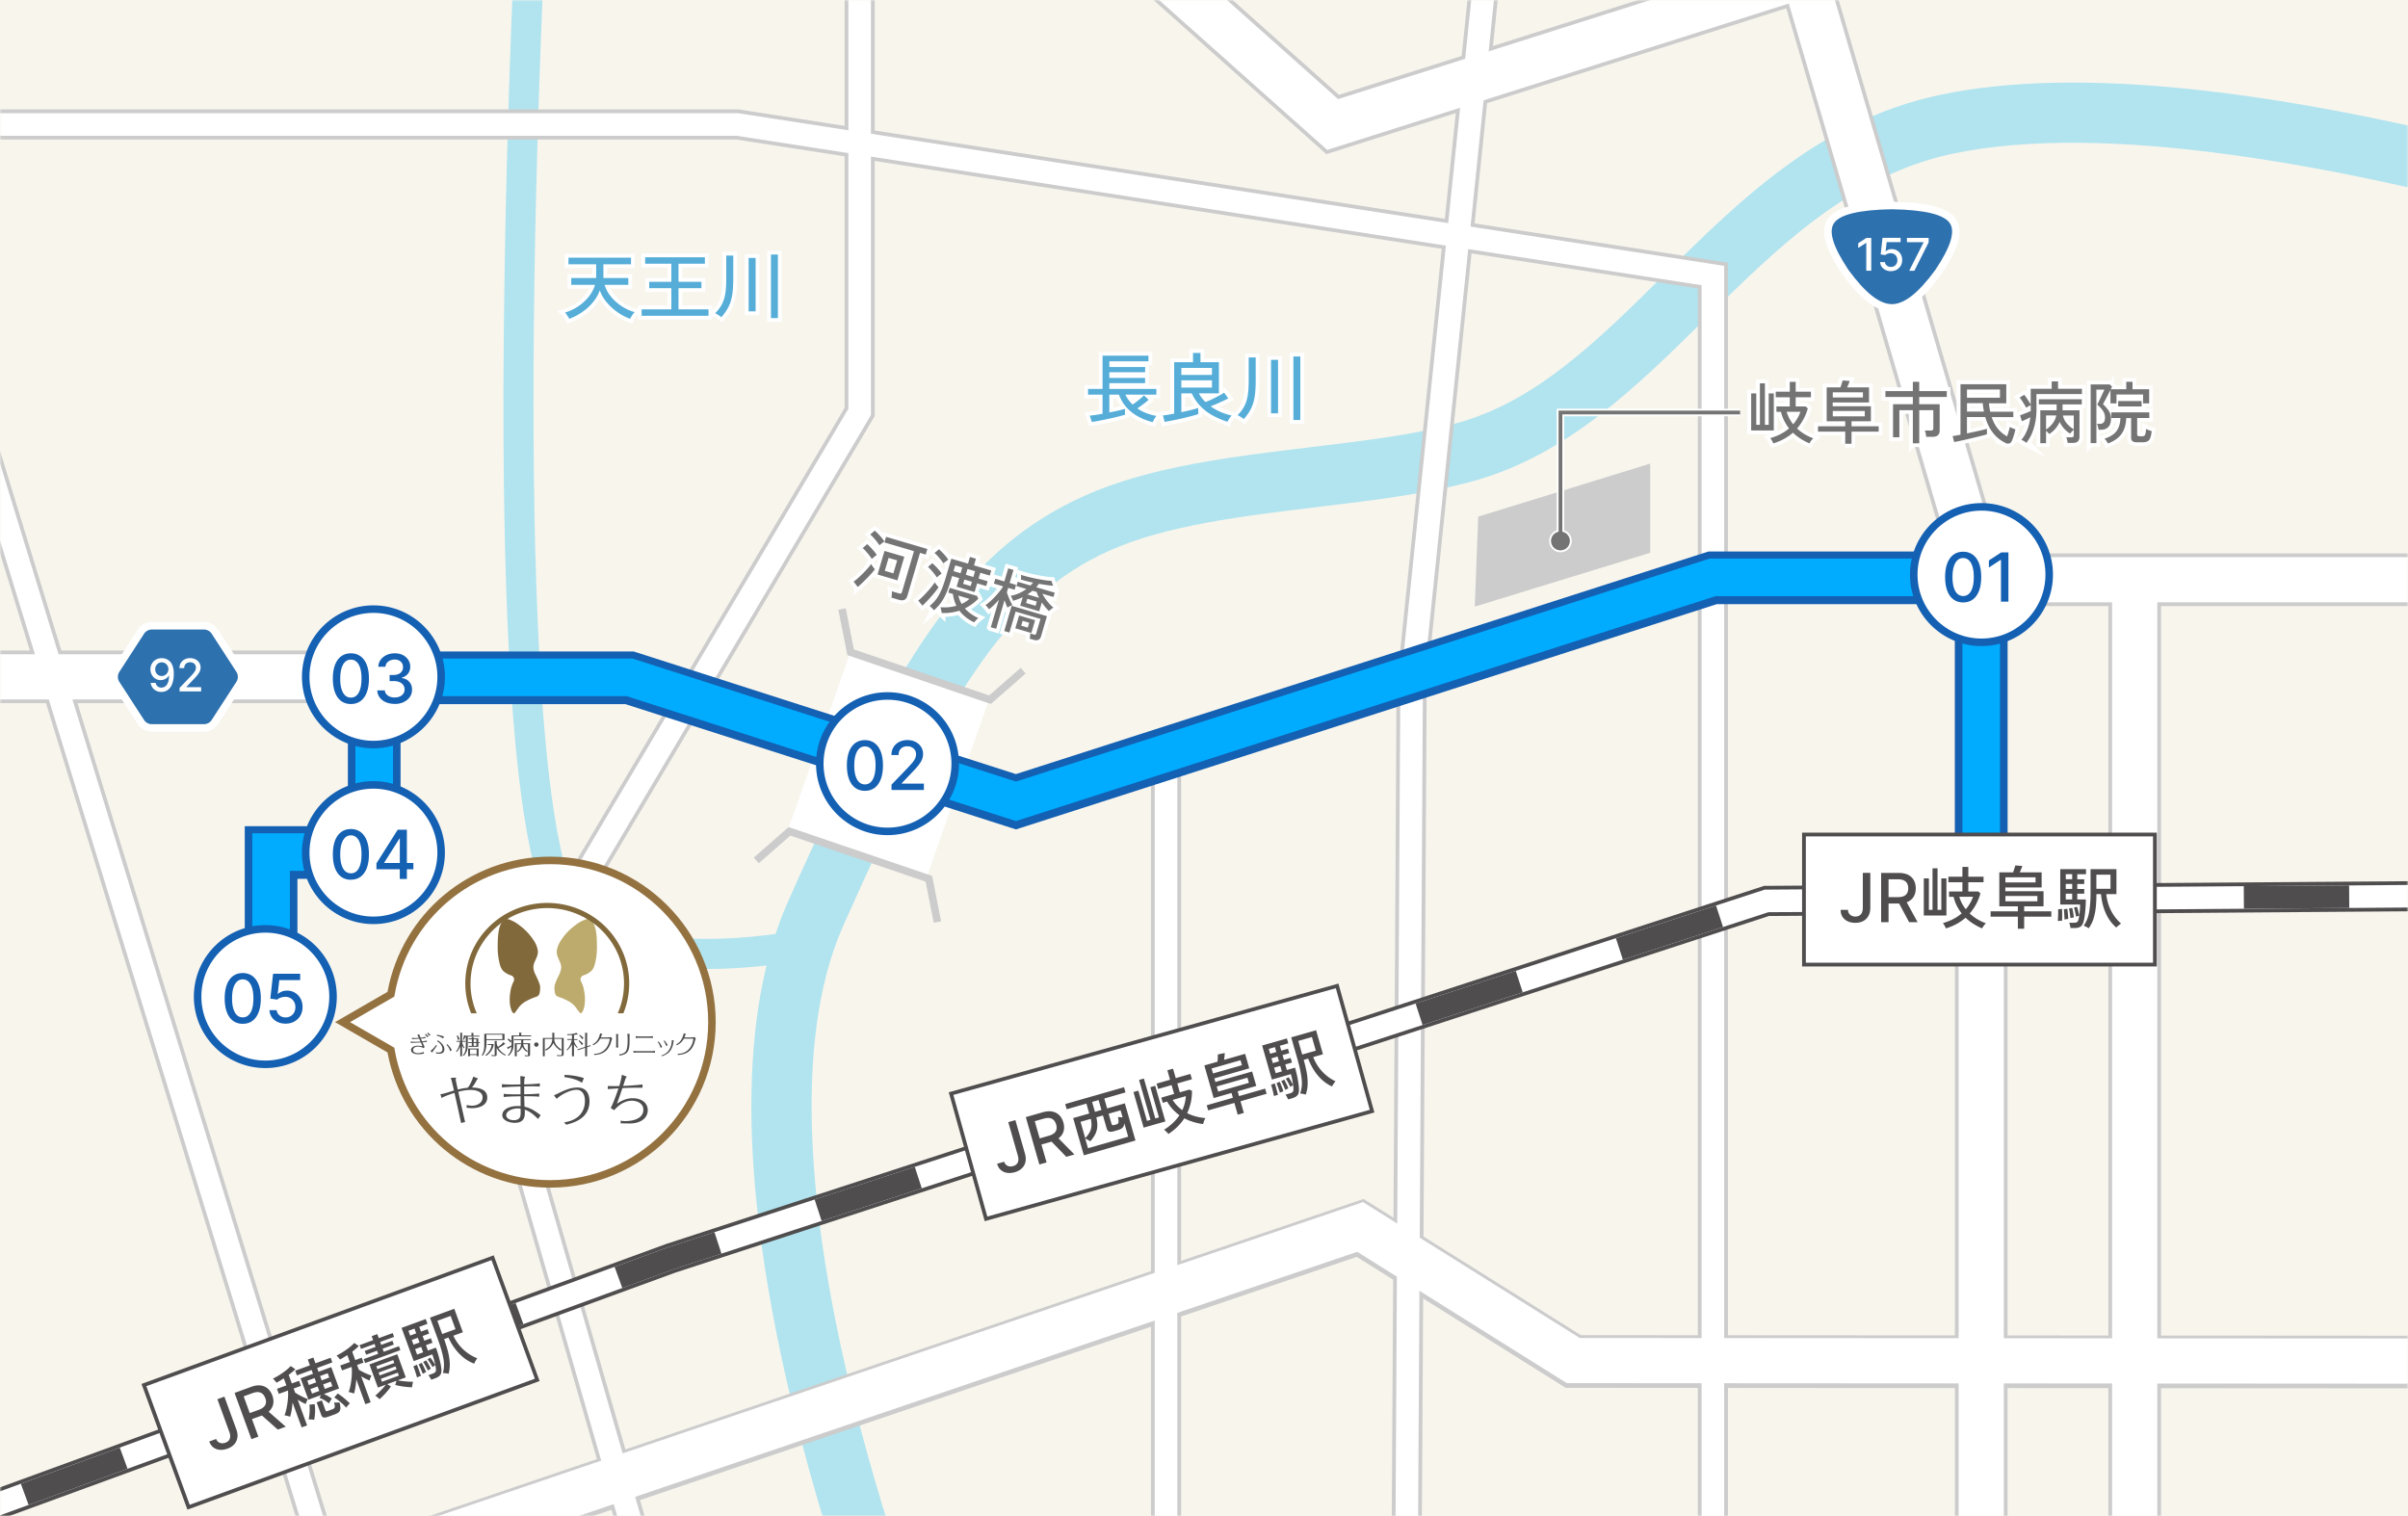 <svg width="640" height="403" viewBox="0 0 640 403" fill="none" xmlns="http://www.w3.org/2000/svg"><path fill="#F8F5ED" d="M0 0h640v403H0z"/><mask id="mask0_531_2608" style="mask-type:alpha" maskUnits="userSpaceOnUse" x="0" y="0" width="640" height="403"><path fill="#F8F5ED" d="M0 0h640v403H0z"/></mask><g mask="url(#mask0_531_2608)"><path d="M306.38 112.21c-1.39-.36-2.67-.86-3.85-1.5a11.39 11.39 0 01-3.08-2.41c-.87-.97-1.55-2.1-2.03-3.41h-2.56v4.74c.84-.16 1.64-.33 2.39-.5.75-.17 1.34-.33 1.77-.46v1.56c-.35.11-.81.24-1.39.39-.58.15-1.22.31-1.91.46-.69.15-1.39.3-2.09.45-.7.15-1.35.27-1.95.38-.6.11-1.09.19-1.48.24l-.54-1.68c.36-.03.84-.08 1.45-.17.61-.09 1.26-.2 1.95-.33v-5.08h-3.86v-1.52h3.86v-8.84h12.2v1.5h-10.4v1.52h9.52v1.38h-9.52v1.52h9.5v1.38h-9.5v1.54h12.5v1.52h-8.24c.24.51.52.98.85 1.42.33.44.68.85 1.07 1.22.31-.2.65-.45 1.03-.74s.75-.59 1.11-.89c.36-.3.65-.57.88-.81l1.24 1.16c-.24.23-.53.48-.88.75s-.7.55-1.07.82c-.37.27-.72.52-1.05.73.73.51 1.53.93 2.39 1.26.86.33 1.75.58 2.67.74-.09.11-.21.27-.35.48-.14.21-.27.43-.38.65-.11.22-.2.4-.25.53zm3.181-.08l-.46-1.72c.35-.03.78-.08 1.3-.17.52-.09 1.09-.18 1.7-.29V96.27h5v-2.46h1.98v2.46h4.9v8.28h-5.32a9.187 9.187 0 001.76 2.32 35.055 35.055 0 003.5-1.64c.6-.32 1.08-.61 1.44-.86l1.12 1.52c-.37.2-.83.43-1.37.68-.54.25-1.1.5-1.68.75-.58.25-1.13.47-1.65.67.83.6 1.72 1.11 2.68 1.52.96.41 1.93.72 2.9.92-.11.12-.24.29-.4.51-.16.22-.31.44-.44.66-.13.22-.22.39-.26.51-1.4-.45-2.7-1.01-3.9-1.66-1.2-.65-2.27-1.46-3.21-2.42s-1.74-2.12-2.39-3.48h-2.76v5c.65-.13 1.28-.27 1.87-.41.59-.14 1.12-.27 1.58-.4.46-.13.8-.24 1.03-.33v1.66c-.39.13-.88.28-1.48.44a106 106 0 01-1.93.49c-.69.17-1.38.32-2.07.47-.69.15-1.34.28-1.94.39-.6.11-1.1.2-1.5.27zm4.44-12.48h8.14v-1.86h-8.14v1.86zm0 3.36h8.14v-1.92h-8.14v1.92zm16.599 8.38c-.12-.09-.28-.21-.48-.35-.2-.14-.41-.27-.62-.4-.21-.13-.4-.22-.56-.27.61-.63 1.11-1.25 1.5-1.88.39-.63.69-1.3.9-2.03.21-.73.36-1.54.44-2.44.08-.9.12-1.92.12-3.07v-5.94h1.86v5.94c0 1.31-.05 2.45-.14 3.43-.09.98-.26 1.86-.49 2.64-.23.78-.55 1.52-.96 2.22-.41.7-.93 1.42-1.57 2.15zm7.24-1.54v-14.2h1.86v14.2h-1.86zm5.94 1.78V94.75h1.84v16.88h-1.84zM151.29 84.74a4.58 4.58 0 00-.29-.52c-.14-.23-.29-.45-.44-.67-.15-.22-.28-.38-.39-.47 1.25-.37 2.42-.93 3.51-1.66a12.3 12.3 0 002.8-2.57c.78-.98 1.34-2.03 1.67-3.15h-6.32v-1.8h6.6s.02-.08.02-.13v-3.53h-7.36v-1.76h16.62v1.76h-7.34v3.53s0 .09.02.13h6.6v1.8h-6.3c.33 1.12.9 2.17 1.69 3.14.79.97 1.73 1.82 2.82 2.53 1.09.71 2.24 1.24 3.45 1.59-.09.09-.22.26-.39.49-.17.23-.32.47-.47.71-.15.24-.25.43-.3.58a14.29 14.29 0 01-3.41-1.79 14.71 14.71 0 01-2.86-2.64 10.39 10.39 0 01-1.81-3.13c-.37 1.09-.97 2.13-1.78 3.12-.81.99-1.77 1.86-2.86 2.62-1.09.76-2.25 1.37-3.48 1.82zm19.24-.8v-1.72h7.9V76.6h-5.88v-1.7h5.88v-4.8h-6.96v-1.72h15.88v1.72h-7.02v4.8h6.1v1.7h-6.1v5.62h7.98v1.72h-17.78zm21.2.36c-.12-.09-.28-.21-.48-.35-.2-.14-.41-.27-.62-.4-.21-.13-.4-.22-.56-.27.61-.63 1.11-1.25 1.5-1.88.39-.63.69-1.3.9-2.03.21-.73.36-1.54.44-2.44.08-.9.12-1.92.12-3.07v-5.94h1.86v5.94c0 1.31-.05 2.45-.14 3.43-.09.98-.26 1.86-.49 2.64-.23.78-.55 1.52-.96 2.22-.41.7-.93 1.42-1.57 2.15zm7.24-1.54v-14.2h1.86v14.2h-1.86zm5.94 1.78V67.66h1.84v16.88h-1.84z" fill="#fff" stroke="#fff" stroke-width="2" stroke-miterlimit="10"/><path d="M151.29 84.74a4.58 4.58 0 00-.29-.52c-.14-.23-.29-.45-.44-.67-.15-.22-.28-.38-.39-.47 1.25-.37 2.42-.93 3.51-1.66a12.3 12.3 0 002.8-2.57c.78-.98 1.34-2.03 1.67-3.15h-6.32v-1.8h6.6s.02-.08.02-.13v-3.53h-7.36v-1.76h16.62v1.76h-7.34v3.53s0 .09.02.13h6.6v1.8h-6.3c.33 1.12.9 2.17 1.69 3.14.79.97 1.73 1.82 2.82 2.53 1.09.71 2.24 1.24 3.45 1.59-.09.09-.22.26-.39.49-.17.23-.32.47-.47.71-.15.24-.25.43-.3.58a14.29 14.29 0 01-3.41-1.79 14.71 14.71 0 01-2.86-2.64 10.39 10.39 0 01-1.81-3.13c-.37 1.09-.97 2.13-1.78 3.12-.81.99-1.77 1.86-2.86 2.62-1.09.76-2.25 1.37-3.48 1.82zm19.24-.8v-1.72h7.9V76.6h-5.88v-1.7h5.88v-4.8h-6.96v-1.72h15.88v1.72h-7.02v4.8h6.1v1.7h-6.1v5.62h7.98v1.72h-17.78zm21.2.36c-.12-.09-.28-.21-.48-.35-.2-.14-.41-.27-.62-.4-.21-.13-.4-.22-.56-.27.61-.63 1.11-1.25 1.5-1.88.39-.63.69-1.3.9-2.03.21-.73.36-1.54.44-2.44.08-.9.12-1.92.12-3.07v-5.94h1.86v5.94c0 1.31-.05 2.45-.14 3.43-.09.98-.26 1.86-.49 2.64-.23.78-.55 1.52-.96 2.22-.41.7-.93 1.42-1.57 2.15zm7.24-1.54v-14.2h1.86v14.2h-1.86zm5.94 1.78V67.66h1.84v16.88h-1.84zm101.45 27.67c-1.39-.36-2.67-.86-3.85-1.5a11.39 11.39 0 01-3.08-2.41c-.87-.97-1.55-2.1-2.03-3.41h-2.56v4.74c.84-.16 1.64-.33 2.39-.5.75-.17 1.34-.33 1.77-.46v1.56c-.35.11-.81.24-1.39.39-.58.15-1.22.31-1.91.46-.69.15-1.39.3-2.09.45-.7.15-1.35.27-1.95.38-.6.11-1.09.19-1.48.24l-.54-1.68c.36-.03.84-.08 1.45-.17.61-.09 1.26-.2 1.95-.33v-5.08h-3.86v-1.52h3.86v-8.84h12.2v1.5h-10.4v1.52h9.52v1.38h-9.52v1.52h9.5v1.38h-9.5v1.54h12.5v1.52h-8.24c.24.51.52.98.85 1.42.33.44.68.85 1.07 1.22.31-.2.65-.45 1.03-.74s.75-.59 1.11-.89c.36-.3.65-.57.88-.81l1.24 1.16c-.24.23-.53.48-.88.75s-.7.55-1.07.82c-.37.27-.72.52-1.05.73.73.51 1.53.93 2.39 1.26.86.33 1.75.58 2.67.74-.09.11-.21.27-.35.48-.14.21-.27.43-.38.65-.11.22-.2.4-.25.53zm3.18-.08l-.46-1.72c.35-.03.78-.08 1.3-.17.52-.09 1.09-.18 1.7-.29V96.27h5v-2.46h1.98v2.46h4.9v8.28h-5.32a9.187 9.187 0 001.76 2.32 35.055 35.055 0 003.5-1.64c.6-.32 1.08-.61 1.44-.86l1.12 1.52c-.37.2-.83.43-1.37.68-.54.25-1.1.5-1.68.75-.58.25-1.13.47-1.65.67.83.6 1.72 1.11 2.68 1.52.96.41 1.93.72 2.9.92-.11.12-.24.29-.4.51-.16.22-.31.44-.44.66-.13.22-.22.39-.26.51-1.4-.45-2.7-1.01-3.9-1.66-1.2-.65-2.27-1.46-3.21-2.42s-1.74-2.12-2.39-3.48h-2.76v5c.65-.13 1.28-.27 1.87-.41.59-.14 1.12-.27 1.58-.4.46-.13.8-.24 1.03-.33v1.66c-.39.13-.88.28-1.48.44a106 106 0 01-1.93.49c-.69.17-1.38.32-2.07.47-.69.15-1.34.28-1.94.39-.6.11-1.1.2-1.5.27zm4.44-12.48h8.14v-1.86h-8.14v1.86zm0 3.36h8.14v-1.92h-8.14v1.92zm16.6 8.38c-.12-.09-.28-.21-.48-.35-.2-.14-.41-.27-.62-.4-.21-.13-.4-.22-.56-.27.61-.63 1.11-1.25 1.5-1.88.39-.63.69-1.3.9-2.03.21-.73.36-1.54.44-2.44.08-.9.12-1.92.12-3.07v-5.94h1.86v5.94c0 1.31-.05 2.45-.14 3.43-.09.98-.26 1.86-.49 2.64-.23.78-.55 1.52-.96 2.22-.41.7-.93 1.42-1.57 2.15zm7.24-1.54v-14.2h1.86v14.2h-1.86zm5.94 1.78V94.75h1.84v16.88h-1.84z" fill="#55ADD8"/><path d="M232.81 444.42c-.55-1.37-13.64-33.95-23.25-75.35-13.11-56.5-13.15-100.07-.1-129.48 30.69-69.19 49.06-94.36 78.6-107.73 17.31-7.83 39.23-10.47 60.44-13.02 14.36-1.73 27.92-3.36 39.03-6.46 20.89-5.83 37.2-21.95 54.47-39.02 20.56-20.32 41.81-41.33 73.33-48.08 36.61-7.85 91.98-1.81 164.58 17.94 53.57 14.57 97.27 31.64 97.7 31.81l-5.84 14.89c-1.7-.67-171.2-66.56-253.09-49-26.94 5.78-46.51 25.12-65.43 43.82-17.96 17.75-36.53 36.1-61.41 43.05-12.29 3.43-26.44 5.13-41.42 6.94-20 2.41-40.68 4.9-55.75 11.71-25.29 11.44-41.78 34.72-70.57 99.64-28.01 63.14 23.03 191.07 23.55 192.35l-14.83 6-.01-.01zm-44.66-186.87c-13.33 0-29.4-2.21-38.8-11.38-3.69-3.6-14.94-14.56-15.52-128.75-.19-37.38.8-83.06 2.8-128.63.06-1.28.09-2.05.1-2.24l8 .08c0 .12-.04.98-.1 2.5-6.16 140.55-2.11 239.19 10.31 251.31 14.83 14.46 53.83 7.39 54.23 7.32l1.47 7.86c-.83.16-10.56 1.92-22.48 1.92l-.01.01z" fill="#B1E4EF"/><path d="M-61.83 477.42l-4.5-13.25 428.73-145.5 57.76 36.21 219.92.14-.01 14-223.94-.14-55.53-34.81-422.43 143.35z" fill="#CCC"/><path d="M225.814 173.964l-16.567 47.176 36.731 12.899 16.567-47.176-36.731-12.899z" fill="#fff"/><path d="M263.35 187.11l-38.14-12.98-2.39-12.06 1.96-.39 2.16 10.93 35.96 12.23 8.38-7.33 1.32 1.5-9.25 8.1zm-15.18 58.15l-2.16-10.93-35.96-12.23-8.38 7.34-1.31-1.51 9.24-8.1 38.14 12.98 2.39 12.06-1.96.39zm326.19-91.17h-14v303h14v-303z" fill="#CCC"/><path d="M171.86 433.65L126 274.66l98.48-166.26V-55h8v165.59l-97.84 165.17 44.9 155.67-7.68 2.22zM-32.913 12.522l-7.649 2.347L90.406 441.646l7.648-2.347L-32.914 12.522z" fill="#CCC"/><path d="M459.25 465.97h-8V76.67L195.69 37.09H-46.73v-8h243.04l.3.05 262.64 40.67v396.16z" fill="#CCC"/><path d="M377.55 465.67l-8-.04 1.63-283.31 24.28-234.94 7.96.82-24.24 234.55-1.63 282.92zm-63.64-267.98h-8V427.6h8V197.69zm337.07-50.6H527.64v14h123.34v-14z" fill="#CCC"/><path d="M650.98 148.09H527.64v12h123.34v-12z" fill="#fff"/><path d="M102.45 172.9H-81.04v14h183.49v-14z" fill="#CCC"/><path d="M102.45 173.9H-81.04v12h183.49v-12z" fill="#fff"/><path d="M533.57 474.04h-14V154.96L474.76 2.2 352.51 40.97l-91.73-81.76 9.32-10.45 85.77 76.45 128.29-40.68 49.41 168.41v321.1z" fill="#CCC"/><path d="M532.57 474.04h-12V154.81L475.43.94l-122.68 38.9-91.3-81.37 7.98-8.96 86.2 76.83 127.86-40.55 49.08 167.3v320.95zm-359.75-40.67l-45.74-158.58 98.4-166.12V-55h6v165.31l-97.92 165.31 45.02 156.09-5.76 1.66zM-33.87 12.815l-5.736 1.76L91.362 441.352l5.736-1.76L-33.87 12.815z" fill="#fff"/><path d="M458.25 465.97h-6V75.81L195.77 36.09h-242.5v-6h242.96l.23.04 261.79 40.54v395.3z" fill="#fff"/><path d="M376.55 465.67l-6-.04 1.63-283.26.02-.14 24.26-234.75 5.97.62-24.25 234.6-1.63 282.97zm-63.64-267.98h-6V427.6h6V197.69z" fill="#fff"/><path d="M79.05 259.89h-14v-40.3h27.41v-46.44h75.93l101.62 32.6 184.07-59.17h79.49v82.18h-14v-68.18h-63.29l-186.26 59.87-103.82-33.3h-59.74v46.44H79.05v26.3z" fill="#1460B2"/><path d="M77.05 259.77h-10v-38.29h27.41v-46.45h73.62l101.94 32.7 184.37-59.27h77.18v80.19h-10v-70.19h-65.61l-185.94 59.78-103.51-33.21h-62.05v46.45H77.05v28.29z" fill="#01ABFE"/><path d="M-62.15 476.22L-66 464.86l428.27-145.34 57.6 36.11 220.21.14-.01 12-223.65-.14-55.69-34.91-422.88 143.5z" fill="#fff"/><path d="M573.36 153.97h-12v303h12v-303z" fill="#fff"/><path d="M-97.25 439.38l-2.75-7.51 276.99-101.21 291.87-95.2h.62l196.02-1.43.05 8-195.39 1.43-290.62 94.78-276.79 101.14z" fill="#4F4D4D"/><path d="M-97.6 438.44l-2.06-5.64L177.3 331.61l291.72-95.15h.47l196.01-1.43.05 6L470 242.46l-290.79 94.83L-97.6 438.44z" fill="#fff"/><path d="M-97.6 438.44l-2.06-5.63 26.3-9.61 2.06 5.63-26.3 9.61zm52.6-19.22l-2.06-5.63 26.3-9.61 2.06 5.63-26.3 9.61zM7.6 400l-2.06-5.63 26.3-9.61 2.06 5.63L7.6 400zm52.6-19.22l-2.06-5.63 26.3-9.61 2.06 5.63-26.3 9.61zm52.6-19.22l-2.06-5.63 26.3-9.61 2.06 5.63-26.3 9.61zm52.6-19.22l-2.06-5.63 13.96-5.1 12.59-4.11 1.86 5.71-12.54 4.09-13.82 5.05.01-.01zm52.97-17.82l-1.86-5.71 26.62-8.68 1.86 5.71-26.62 8.68zm53.24-17.36l-1.86-5.71 26.62-8.68 1.86 5.71-26.62 8.68zm53.24-17.36l-1.86-5.71 26.62-8.68 1.86 5.71-26.62 8.68zm53.24-17.37l-1.86-5.71 26.62-8.68 1.86 5.71-26.62 8.68zm53.24-17.36l-1.86-5.71 26.62-8.68 1.86 5.71-26.62 8.68zm53.06-12.72l-.04-6 28-.21.04 6-28 .21zm56-.41l-.04-6 28-.2.04 6-28 .2zm56-.41l-.04-6 28-.2.04 6-28 .2zm56-.41l-.04-6 13.16-.1.04 6-13.16.1z" fill="#4F4D4D"/><path d="M572.73 221.81h-93.27v34.57h93.27v-34.57z" fill="#fff"/><path d="M573.23 256.88h-94.27v-35.57h94.27v35.57zm-93.27-1h92.27v-33.57h-92.27v33.57z" fill="#4F4D4D"/><path d="M355.385 262.032l-102.611 28.63 9.291 33.298 102.611-28.63-9.291-33.298z" fill="#fff"/><path d="M261.72 324.58l-9.56-34.26.48-.13 103.09-28.76 9.56 34.26-.48.13-103.09 28.76zm-8.33-33.56l9.02 32.33 101.65-28.36-9.02-32.33-101.65 28.36z" fill="#4F4D4D"/><path d="M130.911 334.304l-92.665 33.838 11.858 32.472 92.665-33.837-11.858-32.473z" fill="#fff"/><path d="M49.81 401.25l-12.2-33.41.47-.17 93.14-34.01 12.2 33.41-.47.17-93.14 34.01zM38.9 368.43l11.52 31.53 91.73-33.5-11.52-31.53-91.73 33.5zm456.22-136.42h1.97v9.28c0 .84-.17 1.56-.5 2.15-.33.6-.79 1.05-1.39 1.37-.6.31-1.3.47-2.1.47-.74 0-1.4-.13-1.99-.4-.59-.27-1.05-.66-1.39-1.17-.34-.51-.51-1.14-.51-1.88h1.96c0 .36.08.68.25.94.17.26.4.47.7.62.3.15.64.22 1.02.22.42 0 .77-.09 1.06-.27.29-.18.51-.44.67-.78.15-.34.23-.77.23-1.27v-9.28h.02zm4.85 13.1v-13.09h4.67c1.01 0 1.86.18 2.53.52.67.35 1.17.83 1.5 1.45.33.62.5 1.33.5 2.13 0 .8-.17 1.51-.5 2.11-.33.6-.84 1.08-1.51 1.42-.67.34-1.51.5-2.53.5h-3.54v-1.7h3.36c.64 0 1.16-.09 1.56-.28.4-.18.7-.45.88-.8.18-.35.28-.77.28-1.26s-.09-.92-.28-1.28c-.19-.36-.49-.64-.89-.83-.4-.19-.93-.29-1.58-.29h-2.48v11.4h-1.98.01zm6.46-5.91l3.23 5.91h-2.25l-3.17-5.91h2.19zm4.88 4.13v-9.85h1.35v8.35h.97V230.8h1.33v11.03h1.01v-8.35h1.35v9.85h-6.01zm5.87 3.42c-.07-.2-.19-.44-.35-.72-.16-.28-.31-.5-.44-.68.95-.26 1.84-.61 2.68-1.04a11.8 11.8 0 002.3-1.53c-.48-.62-.91-1.3-1.28-2.03-.37-.73-.66-1.52-.86-2.38h-1.21v-1.42h3.55v-2.45h-3.73v-1.48h3.73v-2.61h1.57v2.61h4.05v1.48h-4.05v2.45h2.66l.56.52c-.3 1.06-.69 2.03-1.18 2.92-.49.89-1.05 1.69-1.68 2.41 1.16 1.09 2.61 1.97 4.34 2.63-.14.1-.29.23-.43.41a7.543 7.543 0 00-.63.92c-.8-.35-1.58-.76-2.32-1.23-.74-.47-1.43-1.01-2.05-1.61-1.45 1.27-3.19 2.22-5.22 2.84l-.01-.01zm5.29-5.08c.42-.49.79-1.01 1.12-1.57.33-.55.6-1.13.8-1.75h-3.65c.36 1.22.94 2.33 1.73 3.31v.01zm13.84 5.19v-3.22h-7.24v-1.42h7.24v-1.33h-4.93v-9.02h3.65c.11-.28.22-.58.32-.92.11-.34.2-.64.29-.92l1.85.14c-.08.26-.19.55-.31.85-.12.3-.25.58-.38.85h5.83v4.01h-9.65v1.01h10.15v4h-5.15v1.33h7.22v1.42h-7.22v3.22h-1.69.02zM533 234.55h8.01v-1.37H533v1.37zm0 5.02h8.5v-1.42H533v1.42zm13.93 5.24a36.003 36.003 0 00.1-2.16c0-.4 0-.71-.03-.96l1.04-.11c.02.24.04.56.04.96v1.21c0 .4-.01.74-.03 1-.13-.01-.32-.01-.56 0-.24.01-.43.03-.56.05v.01zm3.37 1.85c-.02-.19-.07-.44-.14-.73a5.54 5.54 0 00-.19-.67h1.17c.42 0 .72-.06.91-.19.19-.12.33-.42.42-.87.06-.26.12-.61.18-1.03.06-.42.11-.87.14-1.36.04-.49.05-.95.05-1.39h-5.26v-9.41h6.84v1.35h-2.32v1.35h1.85v1.24h-1.85v1.33h1.85v1.26h-1.85v1.53h2.27a33.05 33.05 0 01-.26 4.07c-.08.61-.17 1.14-.28 1.58-.18.77-.46 1.28-.84 1.55-.38.26-.92.4-1.63.4h-1.08l.02-.01zm-1.6-2.27c0-.23 0-.52-.03-.87l-.06-1.04c-.02-.34-.05-.61-.09-.8l.94-.13c.04.23.07.51.1.85l.09 1.02c.03.34.04.61.04.83l-.49.06c-.24.03-.41.06-.5.08zm.34-10.69h1.71v-1.35h-1.71v1.35zm0 2.57h1.71v-1.33h-1.71v1.33zm0 2.8h1.71v-1.53h-1.71v1.53zm1.22 4.96a10.6 10.6 0 00-.08-.84c-.04-.32-.09-.63-.14-.95-.05-.31-.11-.56-.17-.76l.88-.16c.06.22.12.48.18.8.06.32.11.63.16.95.05.31.08.57.09.77-.05.01-.14.03-.27.05-.13.02-.26.05-.39.07-.13.02-.21.04-.26.05v.02zm1.5-.41c-.05-.35-.12-.76-.23-1.22-.1-.47-.21-.86-.33-1.17l.83-.2c.07.18.15.42.22.71.08.29.15.59.22.88.07.29.12.54.15.75-.04.01-.12.04-.24.07-.13.04-.25.07-.37.11-.12.04-.21.06-.25.07zm3.38 3.11c-.16-.12-.38-.25-.66-.39s-.51-.24-.67-.3c.74-1.04 1.23-2.29 1.47-3.74.23-1.45.35-3.1.35-4.98v-6.3h6.88v6.64h-2.7c.17 1.63.6 3.11 1.3 4.45.7 1.33 1.58 2.46 2.65 3.38-.11.05-.25.14-.42.27-.17.13-.34.27-.5.41-.16.14-.28.26-.36.36-1.15-.97-2.08-2.21-2.77-3.73s-1.13-3.23-1.3-5.15h-1.22c0 1.14-.05 2.25-.15 3.32-.1 1.07-.3 2.09-.58 3.05-.28.96-.72 1.85-1.3 2.68l-.02.03zm2.03-10.49h3.76v-3.76h-3.76v3.76zm-289.19 62.02l1.89-.54 2.55 8.92c.23.81.27 1.54.12 2.21-.15.67-.47 1.23-.96 1.69-.49.47-1.12.81-1.89 1.03-.71.2-1.38.26-2.02.16-.64-.1-1.19-.35-1.66-.75s-.8-.96-1-1.66l1.89-.54c.1.35.27.62.5.83.24.21.51.34.84.4.32.06.67.04 1.04-.07.4-.12.72-.3.95-.55.23-.25.37-.56.43-.94.05-.37 0-.8-.13-1.28l-2.55-8.92v.01zm8.26 11.25l-3.6-12.59 4.49-1.28c.97-.28 1.83-.34 2.57-.19.74.15 1.36.48 1.85.98s.84 1.14 1.07 1.91c.22.77.25 1.49.1 2.17-.16.68-.51 1.27-1.06 1.78s-1.32.9-2.29 1.18l-3.4.97-.47-1.63 3.23-.92c.61-.18 1.09-.41 1.43-.69.34-.29.55-.63.63-1.01.08-.39.06-.82-.08-1.29-.14-.47-.34-.86-.63-1.16-.28-.29-.64-.48-1.08-.56-.44-.08-.97-.02-1.6.15l-2.38.68 3.14 10.96-1.9.54h-.02zm4.59-7.45l4.73 4.79-2.16.62-4.67-4.81 2.1-.6zm7.229 5l-2.83-9.88 4.27-1.22-.75-2.63-5.24 1.5-.4-1.38 15.63-4.47.4 1.38-5.64 1.62.75 2.63 4.71-1.35 2.83 9.88-13.72 3.93-.01-.01zm.37-4.55c.51-.54.89-1.06 1.17-1.55.27-.49.43-1.02.48-1.59.05-.57 0-1.23-.17-1.98l-2.72.78 1.24 4.34zm.76 2.67l10.66-3.05-1.03-3.6c-.04.55-.2.95-.47 1.21-.27.26-.66.46-1.17.61l-1.18.34c-.53.15-.94.17-1.24.06-.3-.12-.51-.39-.63-.83l-.99-3.44-1.75.5c.21.91.29 1.73.25 2.44a5.35 5.35 0 01-.53 2.01c-.31.63-.75 1.27-1.34 1.93-.14-.11-.36-.24-.64-.4-.28-.16-.51-.27-.7-.34l.74 2.58.02-.02zm1.82-9.66l1.73-.5-.75-2.63-1.73.5.75 2.63zm5.09 3.52l.5-.14c.25-.07.43-.17.54-.29.11-.12.16-.32.15-.59 0-.27-.06-.64-.15-1.13.17.03.37.05.59.06.22.02.44.03.64.03l-.54-1.87-3.18.91.77 2.68c.04.15.11.26.21.32.09.07.25.07.47 0v.02zm7.861.69l-2.71-9.47 1.3-.37 2.3 8.03.93-.27-3.04-10.61 1.28-.37 3.04 10.61.97-.28-2.3-8.03 1.3-.37 2.71 9.47-5.78 1.65v.01zm6.58 1.68c-.13-.18-.3-.37-.54-.6-.23-.22-.44-.4-.61-.54.84-.51 1.6-1.1 2.29-1.74.69-.65 1.29-1.35 1.79-2.1-.63-.47-1.23-1-1.79-1.6-.56-.6-1.05-1.28-1.48-2.05l-1.16.33-.39-1.37 3.41-.98-.67-2.35-3.58 1.03-.41-1.42 3.58-1.03-.72-2.51 1.51-.43.72 2.51 3.89-1.12.41 1.42-3.89 1.12.67 2.35 2.56-.73.68.35c0 1.1-.11 2.14-.33 3.13-.22.99-.54 1.92-.96 2.78 1.42.73 3.05 1.17 4.89 1.33-.11.13-.21.3-.3.52-.09.21-.16.42-.22.61s-.1.34-.13.45c-.87-.11-1.73-.29-2.57-.55-.85-.25-1.65-.58-2.42-.98-1.05 1.62-2.46 3.01-4.24 4.17h.01zm3.69-6.34c.27-.59.49-1.19.65-1.82.16-.63.26-1.25.29-1.9l-3.51 1a9.49 9.49 0 002.57 2.71v.01zm14.73 1.18l-.89-3.1-6.96 1.99-.39-1.37 6.96-1.99-.37-1.28-4.74 1.36-2.48-8.67 3.51-1c.03-.29.05-.62.06-.97l.03-.96 1.82-.37c0 .28-.03.58-.06.9-.03.32-.08.63-.13.92l5.61-1.61 1.1 3.86-9.28 2.66.28.97 9.76-2.79 1.1 3.84-4.95 1.42.37 1.28 6.94-1.99.39 1.37-6.94 1.99.89 3.1-1.63.47v-.03zm-6.57-10.93l7.7-2.2-.38-1.32-7.7 2.2.38 1.32zm1.38 4.83l8.17-2.34-.39-1.37-8.17 2.34.39 1.37zm18.59 2.06c-.08-.18-.19-.4-.33-.66a5.63 5.63 0 00-.37-.6l1.12-.32c.4-.12.68-.26.82-.43.14-.17.2-.49.17-.96-.01-.27-.05-.62-.11-1.04-.06-.42-.14-.87-.24-1.35-.1-.48-.21-.93-.33-1.36l-5.05 1.45-2.59-9.05 6.58-1.88.37 1.3-2.23.64.37 1.3 1.78-.51.34 1.19-1.78.51.37 1.28 1.78-.51.35 1.21-1.78.51.42 1.47 2.18-.62c.19.67.36 1.35.51 2.04.15.69.27 1.34.36 1.95.09.61.15 1.14.17 1.6.04.79-.09 1.36-.38 1.72-.29.36-.78.63-1.46.83l-1.04.3v-.01zm-4.78-12.12l1.64-.47-.37-1.3-1.64.47.37 1.3zm1.03 11.26c-.05-.25-.12-.57-.21-.95s-.19-.77-.29-1.15c-.1-.38-.2-.69-.29-.91l.97-.39c.09.22.19.53.3.92.11.39.22.77.32 1.16.1.39.19.71.25.97-.13.03-.31.08-.54.15-.23.08-.4.15-.52.21l.01-.01zm-.32-8.78l1.64-.47-.37-1.28-1.64.47.37 1.28zm.76 2.68l1.64-.47-.42-1.47-1.64.47.42 1.47zm1.14 5.22c-.06-.22-.15-.5-.27-.83-.11-.34-.23-.66-.35-.99-.12-.33-.22-.57-.31-.75l.87-.38c.1.21.21.47.33.79.12.32.25.64.37.95.12.32.21.58.27.78-.08.04-.23.1-.45.19s-.38.17-.46.22v.02zm1.41-.78c-.08-.23-.18-.49-.31-.78-.13-.29-.26-.58-.4-.87-.14-.29-.26-.51-.37-.68l.8-.4c.12.19.25.43.39.72s.28.58.42.86c.13.29.23.53.3.72-.04.03-.12.07-.24.13s-.24.12-.35.18c-.11.06-.19.1-.24.12zm1.32-.81c-.14-.32-.33-.69-.55-1.12-.23-.42-.44-.77-.64-1.03l.74-.42c.12.15.26.36.41.62.16.26.31.52.45.79s.26.49.35.68c-.03.02-.1.07-.21.14l-.33.21c-.11.07-.18.11-.22.14v-.01zm4.11 2.06a3.72 3.72 0 00-.74-.19c-.31-.06-.55-.09-.73-.1.43-1.21.56-2.54.38-3.99-.17-1.46-.52-3.08-1.03-4.88l-1.73-6.06 6.61-1.89 1.83 6.39-2.6.74c.61 1.52 1.43 2.83 2.47 3.92 1.04 1.09 2.19 1.93 3.48 2.53-.09.08-.2.2-.33.38s-.25.35-.36.53c-.11.18-.19.33-.25.45-1.38-.62-2.61-1.56-3.69-2.82-1.09-1.26-1.97-2.79-2.66-4.59l-1.18.34c.31 1.1.57 2.17.77 3.23.2 1.06.29 2.09.28 3.09-.01 1-.18 1.98-.51 2.93l-.01-.01zm-.93-10.65l3.62-1.04-1.04-3.62-3.62 1.04 1.04 3.62z" fill="#4F4D4D"/><path d="M57.79 371.9l1.85-.68 3.18 8.72c.29.79.38 1.52.27 2.19-.11.67-.39 1.26-.84 1.76-.45.5-1.06.89-1.81 1.16-.69.25-1.36.35-2 .3-.64-.05-1.21-.26-1.71-.62-.49-.37-.87-.9-1.12-1.59l1.84-.67c.12.34.31.6.56.79.25.19.54.3.87.34.33.04.67-.01 1.03-.14.39-.14.7-.35.91-.61.21-.27.33-.59.36-.96.03-.38-.05-.8-.22-1.27l-3.18-8.72h.01zm9.04 10.63l-4.49-12.3 4.38-1.6c.95-.35 1.8-.47 2.55-.38.75.1 1.39.38 1.91.84.52.46.92 1.08 1.2 1.83.28.75.36 1.47.25 2.16-.11.69-.42 1.3-.93 1.85s-1.25.99-2.2 1.34l-3.32 1.21-.58-1.6 3.15-1.15c.6-.22 1.06-.48 1.37-.79.32-.31.5-.66.56-1.05.06-.39 0-.82-.17-1.28-.17-.46-.41-.83-.71-1.11-.3-.27-.68-.43-1.12-.48-.45-.04-.97.05-1.59.27l-2.33.85 3.91 10.71-1.86.68h.02zm4.05-7.76l5.06 4.44-2.11.77-5-4.46 2.05-.75zm9.3 4.64l-2.42-6.63c-.06.72-.14 1.42-.26 2.09-.12.67-.25 1.23-.39 1.69-.11-.05-.26-.1-.47-.15-.21-.05-.4-.1-.6-.15-.19-.04-.34-.07-.43-.07.16-.39.31-.86.44-1.42.13-.55.24-1.13.33-1.75.09-.61.15-1.22.18-1.81.03-.59.02-1.13-.02-1.61l-2.43.89-.49-1.35 2.49-.91-.68-1.88c-.32.21-.65.41-.98.61-.33.2-.65.38-.96.56a3.87 3.87 0 00-.45-.57 6.7 6.7 0 00-.5-.52c.53-.26 1.1-.58 1.72-.96.61-.38 1.19-.79 1.73-1.22.54-.43.96-.82 1.27-1.17l1.23.84c-.23.25-.5.5-.8.75-.3.25-.62.51-.96.77l.83 2.27 1.93-.7.49 1.35-1.93.7.39 1.08c.26.19.6.4 1.02.63.42.23.85.45 1.28.65.43.2.8.34 1.08.43-.05.08-.11.21-.19.38s-.15.35-.23.53c-.08.18-.13.32-.15.42-.28-.11-.61-.27-.99-.48-.38-.21-.75-.43-1.13-.66l2.49 6.83-1.44.52v.02zm7.27-6.39a10.6 10.6 0 00-1.22-.85c-.43-.26-.88-.46-1.33-.62l.45-.76-3.38 1.24-2.08-5.68 3.3-1.2-.37-1.01-3.91 1.43-.45-1.24 3.91-1.43-.56-1.54 1.47-.54.56 1.54 4.04-1.48.45 1.24-4.04 1.48.37 1.01 3.38-1.24 2.08 5.68-4.06 1.48c.38.16.74.33 1.08.53.34.2.7.42 1.06.66-.06.09-.14.21-.24.38-.1.16-.2.33-.3.5-.1.17-.17.31-.22.42h.01zm-5.35-4.89l1.93-.7-.42-1.15-1.93.7.42 1.15zm1.41 9.26c-.16-.04-.4-.08-.72-.1-.32-.02-.58-.03-.76 0 .08-.36.15-.77.2-1.23.05-.46.08-.93.08-1.4 0-.48-.02-.91-.07-1.3l1.38-.16c.11.7.15 1.4.12 2.11-.04.71-.11 1.4-.23 2.09v-.01zm-.58-6.98l1.93-.7-.44-1.2-1.93.7.44 1.2zm4.21 6.17c-.5.18-.88.24-1.15.17-.27-.07-.47-.29-.61-.66l-1.22-3.35 1.39-.51.94 2.59c.05.15.13.23.22.26.09.02.24 0 .46-.08l1.05-.38c.26-.09.45-.19.57-.29.12-.1.19-.27.19-.5 0-.23-.05-.59-.18-1.07.16.03.39.04.69.03.29-.01.54-.02.75-.03.19.72.26 1.28.22 1.68-.04.4-.18.7-.42.91-.24.21-.58.4-1.02.56l-1.88.68v-.01zm-1.64-9.69l2.01-.74-.42-1.15-2.01.74.42 1.15zm.83 2.28l2.01-.74-.44-1.2-2.01.74.44 1.2zm5.68 4.96c-.27-.31-.58-.63-.95-.97-.37-.34-.74-.65-1.12-.95-.38-.3-.75-.55-1.1-.74l.91-1.08c.36.21.73.47 1.12.77.39.3.77.61 1.14.94.37.33.69.63.97.91a4.7 4.7 0 00-.32.32c-.13.14-.26.29-.38.45-.12.15-.21.27-.27.36v-.01zm5.1-.9l-2.41-6.61c-.06.72-.14 1.42-.24 2.09-.11.67-.23 1.24-.37 1.7-.1-.05-.24-.11-.43-.17-.19-.06-.38-.11-.57-.16-.19-.05-.33-.07-.44-.07.16-.39.31-.87.43-1.42.12-.55.22-1.15.3-1.79.08-.64.13-1.26.14-1.86.01-.61 0-1.15-.07-1.62l-2.54.93-.48-1.3 2.55-.93-.67-1.83c-.33.21-.66.41-.99.61-.33.2-.65.38-.96.56-.04-.09-.12-.2-.24-.34s-.24-.29-.37-.42c-.13-.14-.23-.24-.3-.3.52-.25 1.09-.57 1.7-.96.61-.38 1.19-.79 1.73-1.22.54-.43.96-.82 1.27-1.17l1.2.81c-.23.25-.49.5-.79.75-.3.25-.62.51-.95.77l.81 2.22 1.72-.63.48 1.3-1.72.63.46 1.25c.28.18.63.38 1.05.59.42.22.84.42 1.26.59.42.17.78.3 1.06.38-.05.08-.11.21-.18.38-.07.17-.14.35-.2.53-.06.18-.1.32-.12.42-.28-.11-.63-.27-1.04-.47-.41-.2-.8-.42-1.19-.65l2.52 6.9-1.44.52.03-.01zm-.07-10.94l-.38-1.05 3.84-1.4-.3-.83-2.89 1.06-.37-1.01 2.89-1.06-.28-.78-3.6 1.31-.37-1.01 3.6-1.31-.39-1.07 1.49-.54.39 1.07 3.7-1.35.37 1.01-3.7 1.35.28.78 2.98-1.09.37 1.01-2.98 1.09.3.83 4.04-1.48.38 1.05-9.37 3.42zm3.83 9.6c-.12-.13-.3-.3-.53-.49-.23-.2-.44-.34-.61-.45.27-.21.58-.49.92-.83.35-.34.7-.69 1.04-1.06.34-.37.64-.71.88-1.03l-2.13.78-2.25-6.15 7.41-2.71 2.25 6.15-2.13.78c.39.09.84.16 1.34.22a26.039 26.039 0 002.73.17c-.06.19-.12.43-.17.73-.06.3-.09.54-.1.73-.44 0-.92-.04-1.46-.09-.54-.05-1.07-.13-1.6-.22s-1-.2-1.41-.32l.33-1.1-2.47.9.99.62c-.24.36-.53.74-.87 1.15-.34.41-.7.81-1.08 1.2-.38.39-.73.73-1.08 1.02zm-.57-7.97l4.5-1.64-.28-.78-4.5 1.64.28.78zm.6 1.66l4.5-1.64-.28-.76-4.5 1.64.28.76zm.62 1.69l4.5-1.64-.29-.79-4.5 1.64.29.79zm13.12-.54c-.09-.17-.21-.38-.38-.64-.16-.25-.3-.44-.41-.57l1.1-.4c.39-.14.66-.31.79-.49s.16-.5.1-.96c-.03-.27-.09-.61-.18-1.03-.09-.42-.2-.86-.33-1.33-.13-.47-.28-.91-.43-1.33l-4.94 1.8-3.23-8.84 6.42-2.35.46 1.27-2.18.8.46 1.27 1.74-.64.43 1.17-1.74.64.46 1.25 1.74-.64.43 1.18-1.74.64.52 1.44 2.13-.78c.24.65.46 1.32.65 1.99.2.68.36 1.32.5 1.92.14.6.23 1.13.28 1.58.09.78 0 1.36-.26 1.74-.26.38-.73.69-1.39.93l-1.01.37.01.01zm-5.63-11.74l1.61-.59-.46-1.27-1.61.59.46 1.27zm.89 2.42l1.61-.59-.46-1.25-1.61.59.46 1.25zm.94 8.73c-.06-.24-.16-.56-.27-.94-.12-.38-.24-.75-.37-1.13a9.8 9.8 0 00-.35-.89l.94-.46c.11.22.23.51.36.89.14.38.27.76.41 1.14.14.38.24.7.32.95-.13.03-.3.1-.52.19a3.4 3.4 0 00-.5.24l-.02.01zm.01-6.11l1.61-.59-.52-1.44-1.61.59.52 1.44zm1.51 5.12c-.08-.21-.19-.48-.32-.81-.14-.33-.28-.65-.42-.96-.14-.31-.26-.55-.36-.72l.84-.44c.11.2.24.46.39.77.15.31.29.62.43.92.14.31.25.56.33.76-.07.04-.22.12-.43.23-.21.11-.36.19-.45.25h-.01zm1.35-.88c-.09-.22-.21-.47-.36-.76-.15-.28-.3-.56-.46-.84-.16-.27-.3-.49-.42-.65l.77-.45c.13.18.28.41.44.69.17.28.32.56.48.83.15.28.27.51.35.7-.04.03-.12.08-.24.14-.12.07-.23.13-.34.2-.11.07-.19.11-.23.14h.01zm1.26-.9c-.16-.31-.38-.67-.63-1.07-.26-.41-.5-.73-.71-.99l.71-.47c.13.14.28.34.46.59.17.25.34.5.5.75.16.25.3.47.4.65-.03.03-.1.07-.2.15-.11.08-.21.15-.31.23-.1.07-.17.13-.21.15l-.01.01zm4.24 1.77c-.19-.06-.44-.1-.75-.14-.31-.03-.56-.05-.74-.05.34-1.24.37-2.57.1-4.01-.28-1.44-.74-3.04-1.38-4.8l-2.16-5.92 6.46-2.36 2.28 6.24-2.54.93c.72 1.47 1.63 2.72 2.74 3.73 1.11 1.01 2.33 1.77 3.65 2.27-.08.08-.19.21-.3.4-.12.18-.23.37-.32.56-.1.19-.17.34-.21.46-1.42-.52-2.71-1.37-3.88-2.55-1.17-1.18-2.17-2.65-2.98-4.39l-1.15.42c.39 1.07.72 2.13 1 3.17.27 1.04.44 2.07.5 3.07s-.04 1.99-.3 2.96l-.02.01zm-1.68-10.56l3.53-1.29-1.29-3.53-3.53 1.29 1.29 3.53z" fill="#4F4D4D"/><path d="M70.52 282.89c9.94 0 18-8.059 18-18s-8.06-18-18-18c-9.942 0-18 8.059-18 18s8.058 18 18 18z" fill="#fff"/><path d="M70.52 283.89c-10.48 0-19-8.52-19-19s8.52-19 19-19 19 8.52 19 19-8.52 19-19 19zm0-36c-9.37 0-17 7.63-17 17 0 9.37 7.63 17 17 17 9.37 0 17-7.63 17-17 0-9.37-7.63-17-17-17z" fill="#1460B2"/><path d="M64.52 272.12c-1.01 0-1.87-.27-2.59-.8-.72-.53-1.26-1.3-1.64-2.31-.38-1.01-.57-2.23-.57-3.65s.19-2.63.57-3.64c.38-1.01.93-1.77 1.65-2.3.72-.53 1.58-.79 2.58-.79s1.86.27 2.58.8 1.26 1.3 1.65 2.3c.38 1 .57 2.21.57 3.63s-.19 2.65-.57 3.65c-.38 1.01-.93 1.78-1.64 2.31-.72.53-1.58.8-2.58.8h-.01zm0-1.71c.89 0 1.58-.43 2.08-1.3.5-.86.75-2.12.75-3.75 0-1.09-.11-2.01-.34-2.76-.23-.75-.55-1.32-.98-1.71-.42-.39-.93-.58-1.51-.58-.88 0-1.57.43-2.08 1.3-.51.87-.76 2.12-.76 3.75 0 1.09.11 2.01.34 2.76.23.75.55 1.32.97 1.71.42.39.93.58 1.52.58h.01zm11.39 1.67c-.8 0-1.52-.16-2.16-.46-.64-.3-1.15-.73-1.52-1.28-.37-.55-.58-1.16-.61-1.85h1.92c.05.56.3 1.02.75 1.39.45.37.99.54 1.62.54.5 0 .95-.12 1.34-.35.39-.23.7-.55.92-.96.22-.41.34-.88.34-1.4 0-.52-.11-1.01-.35-1.42a2.49 2.49 0 00-.95-.98c-.4-.24-.86-.36-1.38-.36-.4 0-.79.07-1.2.2-.4.14-.72.32-.97.54l-1.81-.27.73-6.6h7.2v1.69h-5.55l-.42 3.66h.08c.26-.25.6-.45 1.02-.62.42-.17.88-.25 1.36-.25.8 0 1.51.19 2.13.57.62.38 1.12.9 1.48 1.55.36.65.54 1.41.53 2.25 0 .85-.19 1.6-.57 2.27-.38.67-.92 1.19-1.6 1.57-.68.38-1.46.57-2.34.57h.01z" fill="#1460B2"/><path d="M146.23 228.7c-21.21 0-38.82 15.37-42.34 35.57l-12.84 7.41 12.84 7.42c3.52 20.2 21.12 35.57 42.34 35.57 23.74 0 42.99-19.25 42.99-42.99 0-23.74-19.25-42.99-42.99-42.99v.01z" fill="#fff"/><path d="M146.23 315.67c-21.27 0-39.38-15.08-43.24-35.94l-13.94-8.05 13.94-8.05c3.85-20.85 21.96-35.94 43.24-35.94 24.25 0 43.99 19.73 43.99 43.99s-19.73 43.99-43.99 43.99zm-53.18-43.98l11.75 6.78.08.46c3.5 20.13 20.89 34.74 41.35 34.74 23.15 0 41.99-18.83 41.99-41.99 0-23.16-18.83-41.99-41.99-41.99-20.46 0-37.85 14.61-41.35 34.74l-.08.46-11.75 6.78v.02z" fill="#947240"/><path d="M136.92 269.07c.29-.36.54-.74.82-1.11.26-.39.58-.74.93-1.05.28-.24.58-.46.9-.66.97-.55 2-1.01 3.07-1.35.2-.08.37-.21.51-.37.13-.16.23-.36.26-.56.09-.41.14-.83.15-1.26 0-.22 0-.45-.04-.67-.02-.16-.06-.31-.11-.47-.17-.49-.36-.97-.58-1.44-.11-.24-.22-.47-.33-.71a8.32 8.32 0 01-.41-.85c-.16-.4-.27-.82-.31-1.25-.13-1.08.56-2.03.91-3.01.11-.29.19-.59.24-.9a2.7 2.7 0 00-.02-.94c-.07-.36-.17-.72-.3-1.07-.13-.32-.28-.63-.44-.93a15.243 15.243 0 00-4.14-4.55c-.84-.68-1.8-1.21-2.83-1.56-.15-.07-.31-.11-.48-.11-.17 0-.33.03-.48.1-.46.3-.84.7-1.09 1.18-.24.46-.41.95-.51 1.46-.07.32-.13.64-.17.96-.06.42-.1.85-.13 1.28-.05.86-.05 1.73-.07 2.57 0 .39.02.78.04 1.17.07 1.17.26 2.33.57 3.46.14.58.42 1.13.81 1.59.62.58 1.37 1.01 2.19 1.25.15.05.28.13.39.24.11.1.2.23.27.37.07.14.1.29.1.44 0 .15-.02.3-.08.45-.24.47-.45.95-.6 1.45-.16.49-.27 1-.33 1.52-.18 1.05-.21 2.12-.09 3.18.04.35.11.7.21 1.04.18.48.27 1.09.79 1.38.16-.03.31-.12.4-.25" fill="#81693B"/><path d="M158.46 247.95c-.04-.32-.09-.64-.17-.96-.1-.51-.28-1-.51-1.46a3.09 3.09 0 00-1.09-1.18c-.15-.07-.31-.1-.48-.1-.17 0-.33.04-.48.11-1.03.35-1.99.88-2.83 1.56a15.364 15.364 0 00-4.14 4.55c-.16.3-.31.62-.44.93-.13.35-.23.71-.3 1.07a2.7 2.7 0 00-.02.94c.05.31.12.61.23.9.34.99 1.03 1.93.91 3.01-.04.43-.15.85-.31 1.25-.12.29-.25.57-.41.85-.11.24-.22.47-.33.71-.22.47-.41.95-.58 1.44-.05.15-.09.31-.11.47-.03.22-.05.44-.04.67.01.42.06.84.15 1.26.04.21.13.4.26.56.13.16.31.29.51.37 1.07.34 2.1.8 3.07 1.35.32.19.62.41.9.66.35.31.66.67.93 1.05s.52.76.82 1.11c.1.13.24.22.4.25.52-.28.61-.9.79-1.38.1-.34.17-.69.21-1.04.12-1.06.09-2.13-.09-3.18-.07-.51-.18-1.02-.33-1.52-.16-.5-.36-.99-.61-1.45-.06-.14-.08-.29-.08-.45a1.129 1.129 0 01.37-.81c.11-.1.25-.18.39-.24.82-.24 1.57-.67 2.19-1.25.39-.46.67-1 .81-1.59.31-1.13.51-2.29.57-3.46.02-.39.04-.78.04-1.17-.02-.85-.02-1.71-.07-2.57-.03-.43-.07-.86-.13-1.28" fill="#BDAB6D"/><path d="M125.06 261.37c0-2.97.68-5.91 1.98-8.59 1.3-2.68 3.2-5.05 5.54-6.93 2.35-1.88 5.09-3.22 8.04-3.92 2.94-.7 6.01-.76 8.97-.15 2.97.6 5.76 1.85 8.17 3.64a20.15 20.15 0 015.79 6.73c1.4 2.64 2.18 5.55 2.29 8.52.11 2.97-.46 5.93-1.66 8.66h1.5c1.32-3.25 1.81-6.76 1.43-10.24-.38-3.48-1.62-6.81-3.62-9.7-2-2.9-4.68-5.27-7.83-6.9a22.105 22.105 0 00-20.42 0 21.698 21.698 0 00-7.83 6.9c-2 2.9-3.24 6.23-3.62 9.7-.38 3.48.11 6.99 1.43 10.24h1.5c-1.1-2.51-1.67-5.22-1.67-7.96h.01z" fill="#81693B"/><path d="M526.64 170.72c9.941 0 18-8.059 18-18s-8.059-18-18-18-18 8.059-18 18 8.059 18 18 18z" fill="#fff"/><path d="M526.64 171.72c-10.48 0-19-8.52-19-19s8.52-19 19-19 19 8.52 19 19-8.52 19-19 19zm0-36c-9.37 0-17 7.63-17 17 0 9.37 7.63 17 17 17 9.37 0 17-7.63 17-17 0-9.37-7.63-17-17-17z" fill="#1460B2"/><path d="M521.77 160.13c-1.01 0-1.87-.27-2.59-.8-.72-.53-1.26-1.3-1.64-2.31-.38-1.01-.57-2.23-.57-3.65s.19-2.63.57-3.64c.38-1.01.93-1.77 1.65-2.3.72-.53 1.58-.79 2.58-.79s1.86.27 2.58.8 1.26 1.3 1.65 2.3c.38 1 .57 2.21.57 3.63s-.19 2.65-.57 3.65c-.38 1.01-.93 1.78-1.64 2.31-.72.53-1.58.8-2.58.8h-.01zm0-1.71c.89 0 1.58-.43 2.08-1.3.5-.86.75-2.12.75-3.75 0-1.09-.11-2.01-.34-2.76-.23-.75-.55-1.32-.98-1.71-.42-.39-.93-.58-1.51-.58-.88 0-1.57.43-2.08 1.3-.51.87-.76 2.12-.76 3.75 0 1.09.11 2.01.34 2.76.23.75.55 1.32.97 1.71.42.39.93.58 1.52.58h.01zm12.029-11.6v13.09h-1.98V148.8h-.08l-3.13 2.05v-1.89l3.27-2.13h1.92v-.01z" fill="#1460B2"/><path d="M235.88 220.98c9.941 0 18-8.059 18-18s-8.059-18-18-18-18 8.059-18 18 8.059 18 18 18z" fill="#fff"/><path d="M235.88 221.98c-10.48 0-19-8.52-19-19s8.52-19 19-19 19 8.52 19 19-8.52 19-19 19zm0-36c-9.37 0-17 7.63-17 17 0 9.37 7.63 17 17 17 9.37 0 17-7.63 17-17 0-9.37-7.63-17-17-17z" fill="#1460B2"/><path d="M229.88 210.2c-1.01 0-1.87-.27-2.59-.8-.72-.53-1.26-1.3-1.64-2.31-.38-1.01-.57-2.23-.57-3.65s.19-2.63.57-3.64c.38-1 .93-1.77 1.65-2.3.72-.53 1.58-.79 2.58-.79s1.86.27 2.58.8 1.26 1.3 1.65 2.3c.38 1 .57 2.21.57 3.63s-.19 2.64-.57 3.65c-.38 1.01-.93 1.78-1.64 2.31-.71.53-1.58.8-2.58.8h-.01zm0-1.71c.89 0 1.58-.43 2.08-1.3.5-.87.75-2.12.75-3.75 0-1.09-.11-2.01-.34-2.76-.23-.75-.55-1.32-.98-1.71-.42-.39-.93-.58-1.51-.58-.88 0-1.58.43-2.08 1.3-.5.87-.76 2.12-.76 3.75 0 1.09.11 2.01.34 2.76.23.75.55 1.32.97 1.71.42.39.93.58 1.52.58h.01zm7.07 1.49v-1.43l4.43-4.59c.47-.5.86-.94 1.17-1.31.31-.38.54-.74.69-1.08.15-.34.23-.7.23-1.09 0-.43-.1-.81-.31-1.13-.2-.32-.48-.56-.84-.74-.36-.18-.75-.26-1.2-.26-.47 0-.88.1-1.23.29-.35.19-.62.46-.8.81-.19.35-.28.76-.28 1.23h-1.89c0-.8.18-1.49.55-2.09.37-.6.87-1.06 1.51-1.39.64-.33 1.37-.5 2.18-.5s1.55.16 2.18.49c.63.33 1.12.77 1.47 1.33.35.56.53 1.19.53 1.89 0 .49-.09.96-.27 1.43-.18.46-.5.98-.94 1.55-.45.57-1.07 1.26-1.87 2.07l-2.6 2.72v.1h5.89v1.69h-8.62l.02.01z" fill="#1460B2"/><path d="M99.26 197.9c9.941 0 18-8.059 18-18s-8.059-18-18-18-18 8.059-18 18 8.059 18 18 18z" fill="#fff"/><path d="M99.25 198.9c-10.48 0-19-8.52-19-19s8.52-19 19-19 19 8.52 19 19-8.52 19-19 19zm0-36c-9.37 0-17 7.63-17 17 0 9.37 7.63 17 17 17 9.37 0 17-7.63 17-17 0-9.37-7.63-17-17-17z" fill="#1460B2"/><path d="M93.26 187.13c-1.01 0-1.87-.27-2.59-.8-.72-.53-1.26-1.3-1.64-2.31-.38-1.01-.57-2.23-.57-3.65s.19-2.63.57-3.64c.38-1 .93-1.77 1.65-2.3.72-.53 1.58-.79 2.58-.79s1.86.27 2.58.8 1.26 1.3 1.65 2.3c.38 1 .57 2.21.57 3.63s-.19 2.65-.57 3.65c-.38 1.01-.93 1.78-1.64 2.31-.72.53-1.58.8-2.58.8h-.01zm0-1.71c.89 0 1.58-.43 2.08-1.3.5-.87.75-2.12.75-3.75 0-1.09-.11-2.01-.34-2.76-.23-.75-.55-1.32-.98-1.71-.42-.39-.93-.58-1.51-.58-.88 0-1.57.43-2.08 1.3-.5.87-.76 2.12-.76 3.75 0 1.09.11 2.01.34 2.76.23.75.55 1.32.97 1.71.42.39.93.58 1.52.58h.01zm11.63 1.67c-.88 0-1.66-.15-2.35-.45-.69-.3-1.23-.72-1.63-1.26-.4-.54-.61-1.17-.64-1.88h2.01c.03.39.16.72.39 1.01.24.28.55.5.93.66.38.15.81.23 1.28.23.52 0 .97-.09 1.37-.27.4-.18.71-.43.94-.75.23-.32.34-.69.34-1.12 0-.43-.11-.83-.34-1.16-.22-.33-.55-.6-.98-.79-.43-.19-.94-.29-1.55-.29h-1.11v-1.61h1.11c.49 0 .91-.09 1.28-.26s.66-.42.87-.73c.21-.31.31-.68.31-1.1 0-.42-.09-.76-.27-1.06-.18-.3-.44-.54-.77-.71-.33-.17-.72-.26-1.17-.26-.45 0-.82.08-1.19.23-.37.16-.67.38-.9.67-.23.29-.35.63-.37 1.03h-1.91c.02-.71.23-1.33.63-1.87s.93-.96 1.58-1.26c.65-.3 1.39-.45 2.19-.45s1.56.16 2.18.49c.61.33 1.08.76 1.42 1.3.34.54.5 1.13.5 1.78 0 .73-.2 1.35-.61 1.87-.41.51-.96.85-1.64 1.03v.1c.87.13 1.54.48 2.02 1.04s.72 1.25.71 2.08c0 .72-.2 1.37-.6 1.94-.4.57-.95 1.02-1.65 1.35-.69.33-1.49.49-2.38.49v-.02z" fill="#1460B2"/><path d="M99.26 244.62c9.941 0 18-8.059 18-18s-8.059-18-18-18-18 8.059-18 18 8.059 18 18 18z" fill="#fff"/><path d="M99.25 245.62c-10.48 0-19-8.52-19-19s8.52-19 19-19 19 8.52 19 19-8.52 19-19 19zm0-36c-9.37 0-17 7.63-17 17 0 9.37 7.63 17 17 17 9.37 0 17-7.63 17-17 0-9.37-7.63-17-17-17z" fill="#1460B2"/><path d="M93.26 233.84c-1.01 0-1.87-.27-2.59-.8-.72-.53-1.26-1.3-1.64-2.31-.38-1.01-.57-2.23-.57-3.65s.19-2.63.57-3.64c.38-1.01.93-1.77 1.65-2.3.72-.53 1.58-.79 2.58-.79s1.86.27 2.58.79c.72.53 1.26 1.3 1.65 2.3.39 1 .57 2.21.57 3.63s-.19 2.65-.57 3.65c-.38 1.01-.93 1.78-1.64 2.31-.72.53-1.58.79-2.58.79l-.01.02zm0-1.71c.89 0 1.58-.43 2.08-1.3.5-.87.75-2.12.75-3.75 0-1.09-.11-2.01-.34-2.76-.23-.75-.55-1.32-.98-1.71-.42-.39-.93-.59-1.51-.59-.88 0-1.57.44-2.08 1.3-.51.86-.76 2.12-.76 3.75 0 1.09.11 2.01.34 2.76.23.75.55 1.32.97 1.71.42.39.93.58 1.52.58l.01.01zm6.79-1.06v-1.6l5.66-8.94h1.26v2.35h-.8l-4.05 6.4v.1h7.75v1.67h-9.82v.02zm6.21 2.55v-3.77l.01-9.32h1.87v13.09h-1.89.01z" fill="#1460B2"/><path d="M124.03 293.71c.59.12 1.1.18 1.45.18 1.38 0 2.78-.76 2.78-2.22 0-1.62-1.97-1.97-3.13-1.97-1.44 0-2.55.29-3.33.49 1.14 5.16 1.48 6.6 1.82 8.04l-1.07.25c-.49-2.25-.84-3.91-1.76-7.99-1.07.34-2.78.91-3.42 1.37l-.32-1.04c.53-.04 1.07-.19 1.6-.34.29-.09 1.69-.53 2.01-.62-.59-2.54-.66-2.82-.87-3.36l1.09-.06c.34-.01.37.06.37.13 0 .05-.15.26-.15.32 0 .12.5 2.36.57 2.7 1.25-.3 1.63-.35 2.51-.45.16-.09.31-.15.59-.65.12-.24.78-1.42 1-2.32l.95.35c.24.09.28.13.28.19s-.22.24-.25.3c-.24.45-.66 1.26-1.31 2.04 1.1.04 4.08.16 4.06 2.67 0 2.12-2.17 2.82-4.06 2.82-.43 0-.87-.04-1.44-.12l.03-.7v-.01zm19.25-2.21c-.9-.12-2.95-.13-3.96-.13.03 1.16.05 1.53.09 2.78 1.41.34 2.33.78 4.29 2.26l-.7 1.01c-1.59-1.63-2.51-2.1-3.54-2.5.03.54.03.68.03.81 0 1.04-.15 2.71-2.66 2.71-1.44 0-3.33-.63-3.33-2.02 0-1.47 1.67-2.44 4.11-2.44.07 0 .43 0 .76.03-.01-1.4-.01-1.88-.01-2.63-1.01.02-3.62.06-4.49.21v-.88c.76.18 3.52.16 4.48.16 0-.3-.01-1.75-.01-2.09-1.1.03-4.01.12-4.93.28v-.91c.97.16 3.87.12 4.92.09-.01-.74-.03-2.09-.04-2.23l1.07.14c.07.01.19.05.19.15 0 .05-.16.28-.16.34-.03.37-.06.72-.07 1.59 1.1-.03 3.17-.1 4.15-.28v.85c-.39-.03-.66-.06-2.08-.06-.8 0-1.48.01-2.07.03 0 1.14 0 1.75.01 2.09 1.01-.03 3.07-.07 3.98-.22v.87l-.03-.01zm-5.66 3.11c-1.47 0-3.08.7-3.08 1.82 0 .56.62 1.31 2 1.31.29 0 1.37-.03 1.69-.9.16-.45.16-.63.14-2.17-.2-.03-.44-.06-.75-.06zm12.269 3.73c1.23-.24 2.42-.49 3.66-1.45 1.13-.91 1.911-2.35 1.911-4.28 0-1.93-.911-2.95-2.231-2.95-1.7 0-4.269 1.35-5.269 2.42l-.731-.97c.32-.12.701-.3.931-.4 2.38-1.18 3.7-1.65 5.36-1.65 2.89 0 3.159 2.62 3.159 3.63 0 4.6-4.179 5.72-6.159 6.25l-.601-.6h-.03zm4.8-10.55c-.76-.45-1.94-1.14-4.68-1.5l.04-.59c1 .03 3.08.16 5.14.85l-.5 1.23v.01zm6.861.86c.49.01 1.31.06 3.04.01.06-.19.54-1.77.69-3l1.14.44c.07.03.13.06.13.1 0 .07-.22.29-.25.37-.04.09-.57 1.73-.68 2.06 1.18-.05 3.04-.13 5.15-.39v.87c-1.09-.01-2.36-.03-5.34.1-.78 2.29-1.06 3.06-1.47 4.14.82-.53 2.27-1.45 4.18-1.45 2.13 0 4.02 1.07 4.02 3.17 0 2.22-2.03 3.54-4.78 3.54-.01 0-1.34-.01-2.42-.04v-.71c.56.12.97.12 1.26.12 2.48 0 4.77-.88 4.77-3.01 0-1.85-1.88-2.41-3.05-2.41-2.42 0-4.11 1.87-4.71 2.52l-.92-.59c.72-1.26 1.76-4.28 2.07-5.2-.93.05-1.5.09-2.83.19v-.83zm-48.46-12.72c-.26.04-.51.07-1.24.12.1.24.16.36.33.75.47-.06.89-.12 1.27-.24v.36c-.41.05-.65.07-1.16.11.18.41.32.73.58 1.26l-.32.3a2.74 2.74 0 00-1.45-.41c-.74 0-1.3.34-1.3.91 0 .78 1.02.83 1.26.83.63 0 1.26-.21 1.56-.31l.07.41c-.66.17-1.35.19-1.54.19-.96 0-1.9-.35-1.9-1.13 0-.69.84-1.14 1.82-1.14.19 0 .56.01 1.23.16-.09-.22-.18-.44-.44-1.03-1.46.1-2.23.1-2.71.11v-.35c.39.05.98.07 1.38.07.07 0 .53 0 1.23-.06-.16-.34-.19-.42-.34-.76-1.14.08-1.48.1-1.94.11v-.34c.17.01.57.05.81.05.32 0 .69-.01 1.02-.04-.09-.19-.23-.49-.39-.8l.44-.14s.05-.01.07-.01c.03 0 .04.01.04.05l-.01.1c0 .05.26.66.31.76.84-.09 1.05-.15 1.29-.26l.06.37h-.03zm.49-.21c-.22-.33-.53-.62-.64-.73l.19-.17c.33.21.59.46.75.65l-.3.25zm.53-.39a4.19 4.19 0 00-.61-.66l.2-.19c.2.12.47.32.71.59l-.3.25v.01zm.31 3.95c.37-.22.54-.4.68-.55.04-.04.53-.57.82-1l.21.24c-.06.07-.41.53-.73 1.01-.19.28-.41.57-.61.79l-.37-.49zm1.4.36c.22.08.46.12.7.12.99 0 1.08-.64 1.08-.91 0-.34-.17-1.38-1.44-2.09l.22-.25c.68.47 1.73 1.22 1.73 2.4 0 .29-.1 1.16-1.34 1.16-.26 0-.56-.02-.82-.05l-.13-.38zm.37-4.63c1.27.3 1.33.32 1.83.51l-.27.49c-.57-.41-1.25-.66-1.7-.72l.13-.27.01-.01zm3.41 4.38c-.07-.36-.16-.59-.37-.95-.1-.18-.37-.54-.56-.74l.22-.17c.87.93 1.07 1.27 1.17 1.64l-.46.22zm3.7-.75c-.11-.14-.29-.36-.48-.74v2.83h-.49v-2.59c-.31.75-.71 1.22-.93 1.47l-.19-.13c.72-.98.97-1.92 1.04-2.57h-.93v-.25h1.01v-1.73c0-.17 0-.24-.07-.42l.56.02c.05 0 .08 0 .08.05s-.06.17-.08.22v1.86h.85v.25h-.84c.11.82.5 1.36.65 1.58l-.18.14v.01zm-1.65-3.44c.13.18.42.76.5 1.01l-.44.25c-.07-.52-.25-.97-.33-1.15l.26-.11h.01zm3.67.07v-.37c0-.2-.04-.29-.09-.37l.52.02c.07 0 .12 0 .12.07 0 .03 0 .05-.06.14v.52h1.61v.25h-3.09v1.94c0 .91-.01 1.24-.2 1.76-.06.17-.3.82-.89 1.41l-.2-.16c.76-.89.76-1.78.76-2.95v-2.11c-.08.17-.35.71-.56.98l-.22-.08c.14-.29.26-.82.29-1.17l.47.12s.05.01.08.02h1.46v-.02zm-.39 5.16v.3h-.51v-2.04h2.78v2.04h-.52v-.3h-1.76.01zm2.6-3.45v.24h-.39v1.01h-2.59v-.24h.85v-.76h-.97v-.24h.97v-.74h-.85V276h.85c0-.2-.05-.29-.09-.37l.51.03c.07 0 .12 0 .12.07 0 .03 0 .04-.06.14v.14h1.25v.99h.4v-.02zm-.85 3.2v-1.24h-1.76v1.24h1.76zm-.07-3.2v-.74h-.72v.74h.72zm-.73.25v.76h.72v-.76h-.72zm8.21-2.46v1.68h-4.8v.96c0 1-.289 2.29-1.009 3.19l-.26-.14c.24-.35.69-1.04.69-2.7v-2.99h5.39-.011zm-2.869 2.73c-.08 1.19-.88 2.41-1.98 3.13l-.22-.22c.46-.31 1.52-1.26 1.62-2.66h-1.04v-.25h1.629-.009zm-1.94-2.49v1.19h4.24v-1.19h-4.24zm2.72 5.27c0 .3-.111.42-.491.42h-.799l-.08-.33c.16.03.559.1.739.1.11 0 .11-.03.11-.22v-3.17c0-.24.001-.27-.069-.4l.59.02s.1 0 .1.07c0 .04-.04.08-.1.14v.43c.14.52.26.79.31.91.67-.37 1.279-.93 1.419-1.26l.461.36c.06.04.08.07.08.09 0 .06-.07.08-.181.11-.46.38-1.039.73-1.629.99.14.25.84 1.34 1.96 1.78l-.161.24c-.78-.37-1.599-.9-2.259-2.02v1.74zm9.17-5.07v.24h-4.67v1.18c0 1.02-.01 1.68-.16 2.23-.11.44-.5 1.22-1.13 1.76l-.25-.17c.46-.34.75-1.02.85-1.39.08-.31.12-.62.12-.86-.11.08-.34.25-.75.49-.03.12-.04.18-.11.18-.03 0-.07-.05-.09-.08l-.22-.44c.31-.01.99-.4 1.19-.51.01-.26.01-.46.01-.61v-2.02h2.03v-.42c0-.11-.03-.2-.07-.31l.61.02c.08 0 .09 0 .09.03 0 .04 0 .06-.09.19v.48h2.63l.01.01zm-5.52 1.95c-.08-.17-.2-.42-.76-.86l.17-.26c.22.12.62.37.9.64l-.31.48zm3.41.13h1.82v2.83c0 .48-.04.63-.61.63h-.72l-.1-.32c.19.04.49.1.66.1.19 0 .21-.05.21-.27v-2.72h-1.25c.07.52.35 1.3 1.2 1.81l-.18.26c-.52-.29-1.08-.85-1.29-1.38-.26.61-.61 1.02-1.19 1.41l-.27-.2c.77-.38 1.09-1.26 1.17-1.9h-1.17v3.21h-.52v-3.46h1.72v-.85h-1.88v-.24h4.41v.24h-2v.85h-.01zm4.07.35a.58.58 0 11-1.16 0 .58.58 0 011.16 0zm6.689-1.75v4.12c0 .4-.03.69-.74.69h-1l-.07-.3c.2.04.41.06.73.06.56 0 .56-.07.56-.37v-3.96h-2c.08 1.38.89 2.19 1.94 2.83l-.25.28c-1.01-.63-1.54-1.24-1.92-2.02-.46 1.05-1.23 1.69-2.03 2.01l-.22-.22c.73-.36 1.86-1.05 1.97-2.87h-2.01v4.6h-.5v-4.85h2.52v-.95c0-.22-.03-.33-.07-.42h.59s.05.02.05.07c0 .02 0 .03-.05.18v1.11h2.52l-.02.01zm3.54 2.63c-.13-.12-.46-.42-.81-.93v3.15h-.53v-3.17c-.29.6-.61 1.02-1.28 1.63l-.16-.16c.35-.35 1.06-1.11 1.4-2.62h-1.22v-.24h1.26v-1.08c-.66.03-.98.04-1.18.05l-.13-.26c1.45-.01 2.14-.2 2.45-.4l.37.37s.06.07.06.1c0 .02-.01.06-.08.06-.03 0-.09-.02-.19-.06-.22.03-.42.07-.76.1v1.13h.91v.24h-.91v.24c.13.46.4 1.09.96 1.67l-.15.19-.01-.01zm3.59-.72l.07.23-.98.31v2.4h-.52v-2.23l-1.96.64-.09-.24 2.05-.66v-3.39c0-.21-.01-.24-.07-.35l.59.04c.08 0 .1.03.1.06 0 .05-.06.12-.1.17v3.31l.9-.29h.01zm-2.29.03c-.21-.4-.6-.86-.87-1.12l.13-.22c.35.24.77.55 1.04.9l-.29.44h-.01zm.09-1.57c-.29-.45-.46-.67-.82-1.02l.11-.2c.37.22.76.5 1.02.82l-.31.4zm3.161 3.85c.71-.04 2.12-.13 3.19-1.53.73-.94.9-2 .98-2.51h-2.54c-.5.86-.96 1.28-1.86 1.75l-.17-.27c.4-.18 1.35-.63 1.88-2.46.03-.08.09-.28.1-.44l.5.16s.12.03.12.07c0 .04-.03.05-.06.07-.07.03-.08.06-.11.14-.08.22-.13.36-.26.65h1.56c.27 0 .83-.03 1.14-.08l.33.35s-.02.04-.03.07c-.07.18-.33 1.08-.4 1.28-.98 2.72-3.1 2.95-4.37 3.05v-.32h-.01l.01.02zm5.849-4.82c0-.1-.01-.31-.03-.46l.54.04c.07 0 .13.01.13.06 0 .04-.13.15-.13.19v2.27c0 .2.04.87.05 1.04h-.58c.01-.2.03-.93.03-1.04v-2.09l-.01-.01zm.79 4.94c.5-.05.96-.1 1.47-.5.48-.38.8-.94.8-3.49 0-.87-.08-1.28-.12-1.46l.61.04s.09.01.09.07c0 .02-.08.11-.08.13v1.69c0 2.83-.58 3.5-2.63 3.86l-.15-.33.01-.01zm3.81-.91c.44.05.91.06 1.06.06h3.6c.25 0 .74-.03 1.06-.06v.49c-.4-.03-.85-.06-1.06-.06h-3.6c-.25 0-.73.03-1.06.06v-.49zm.6-3.91c.48.05.92.06 1.06.06h2.46c.22 0 .7-.03 1.05-.06v.49c-.41-.04-.87-.06-1.05-.06h-2.46c-.22 0-.7.03-1.06.06v-.49zm6.591 3.09c-.14-.61-.33-.98-.75-1.54l.22-.15c.31.34.72.87.97 1.5l-.44.19zm.24 2.01c.55-.09 2.74-.91 2.76-4.06l.43.07c.09.01.12.04.12.07 0 .01 0 .02-.01.03-.06.08-.07.1-.07.16-.3 2.27-1.18 3.32-3.09 3.96l-.13-.23h-.01zm1.22-2.53c-.08-.26-.2-.76-.64-1.3l.22-.13c.16.19.58.65.88 1.28l-.46.17v-.02zm3.119 2.13c.71-.04 2.12-.13 3.19-1.53.73-.94.9-2 .98-2.51h-2.54c-.5.86-.96 1.28-1.86 1.75l-.17-.27c.39-.18 1.35-.63 1.88-2.46.03-.08.09-.28.1-.44l.5.16s.12.03.12.07c0 .04-.03.05-.06.07-.07.03-.08.06-.11.14-.08.22-.13.36-.26.65h1.56c.27 0 .82-.03 1.14-.08l.33.35s-.02.04-.03.07c-.08.18-.33 1.08-.4 1.28-.98 2.72-3.11 2.95-4.37 3.05v-.32h-.02l.02.02z" fill="#4E4D4D"/><path d="M519.001 58.7c-1.7-2.44-6.41-3.92-16.18-4.08-9.77.16-14.48 1.64-16.18 4.08-1.7 2.44-.91 6.55 3.81 13.61 5.05 6.91 8.96 9.53 12.37 9.53 3.41 0 7.32-2.63 12.37-9.53 4.72-7.06 5.52-11.18 3.81-13.61z" fill="#2E71AF"/><path d="M502.82 82.84c-4.03 0-8.22-3.16-13.17-9.94-4.73-7.07-5.93-11.76-3.83-14.78 2.04-2.92 7.44-4.35 16.98-4.5 9.58.15 14.97 1.59 17.01 4.51 2.11 3.02.9 7.7-3.8 14.74-4.98 6.82-9.17 9.98-13.2 9.98l.01-.01zm-.01-27.22c-8.57.14-13.75 1.37-15.34 3.65-1.55 2.22-.3 6.31 3.82 12.48 4.46 6.1 8.24 9.09 11.54 9.09 3.3 0 7.07-2.98 11.56-9.12 4.1-6.14 5.35-10.23 3.8-12.45-1.6-2.29-6.77-3.51-15.38-3.65z" fill="#fff"/><path d="M497.34 63.23v8.73h-1.32v-7.41h-.05l-2.09 1.36v-1.26l2.18-1.42h1.28zm5.24 8.84c-.53 0-1.01-.1-1.44-.31a2.74 2.74 0 01-1.02-.85c-.25-.36-.39-.77-.41-1.24h1.28c.03.38.2.68.5.92s.66.36 1.08.36c.33 0 .63-.08.89-.23.26-.15.46-.37.61-.64.15-.27.22-.58.22-.93 0-.35-.08-.67-.23-.95-.15-.28-.36-.5-.63-.66-.27-.16-.58-.24-.92-.24-.26 0-.53.04-.8.14-.27.09-.48.21-.65.36l-1.21-.18.49-4.4h4.8v1.13h-3.7l-.28 2.44h.05c.17-.16.4-.3.68-.41.28-.11.59-.17.91-.17.53 0 1 .13 1.42.38.42.25.74.6.98 1.03.24.44.36.94.36 1.5s-.12 1.07-.38 1.51c-.26.44-.61.79-1.07 1.05-.46.26-.97.38-1.56.38l.03.01zm4.85-.11l3.81-7.53v-.06h-4.41v-1.13h5.77v1.17l-3.8 7.56h-1.38l.01-.01z" fill="#fff"/><path d="M54.2 166.33H40.36c-1.18 0-2.27.6-2.91 1.58l-6.55 10.1a3.456 3.456 0 000 3.78l6.55 10.1c.64.99 1.74 1.58 2.91 1.58H54.2c1.18 0 2.27-.6 2.91-1.58l6.55-10.1c.75-1.15.75-2.63 0-3.78l-6.55-10.1a3.465 3.465 0 00-2.91-1.58z" fill="#2E71AF"/><path d="M54.2 194.48H40.36c-1.52 0-2.93-.76-3.75-2.04l-6.55-10.1a4.478 4.478 0 010-4.87l6.55-10.1a4.45 4.45 0 013.75-2.04H54.2c1.52 0 2.92.76 3.75 2.04l6.55 10.1c.96 1.48.96 3.39 0 4.87l-6.55 10.1a4.45 4.45 0 01-3.75 2.04zm-13.84-27.15c-.84 0-1.62.42-2.08 1.13l-6.55 10.1c-.53.82-.53 1.88 0 2.69l6.55 10.1c.46.71 1.23 1.13 2.08 1.13H54.2c.84 0 1.62-.42 2.07-1.13l6.55-10.1c.53-.82.53-1.88 0-2.69l-6.55-10.1a2.453 2.453 0 00-2.07-1.13H40.36z" fill="#fff"/><path d="M43.01 174.94c.39 0 .77.07 1.15.21.38.14.72.37 1.02.68.31.32.55.74.73 1.28.18.54.28 1.2.28 2 0 .76-.08 1.44-.23 2.04-.15.6-.37 1.1-.66 1.51-.29.41-.63.72-1.04.93-.41.21-.86.32-1.37.32-.51 0-.98-.1-1.39-.31-.4-.21-.73-.49-.98-.85s-.41-.78-.47-1.25h1.3c.09.38.26.68.52.91.26.23.6.35 1.02.35.64 0 1.14-.28 1.5-.84.36-.56.54-1.34.54-2.34h-.07c-.15.25-.33.46-.55.63-.22.18-.47.31-.74.41-.27.1-.56.15-.87.15-.5 0-.96-.12-1.37-.37-.41-.25-.74-.59-.98-1.02a2.98 2.98 0 01-.37-1.48c0-.56.13-1.05.38-1.5.25-.45.6-.8 1.06-1.07.46-.27.99-.39 1.6-.39h-.01zm0 1.1c-.33 0-.63.08-.9.25-.27.16-.48.38-.63.66-.15.28-.23.58-.23.92 0 .34.07.64.22.92.15.27.35.49.61.65.26.16.56.24.89.24.25 0 .48-.05.7-.14.22-.09.4-.23.57-.4.17-.17.29-.37.38-.59a1.81 1.81 0 00-.09-1.58c-.15-.27-.36-.5-.62-.67-.26-.17-.56-.25-.9-.25v-.01zm4.72 7.74v-.96l2.95-3.06c.32-.33.58-.62.78-.88.21-.25.36-.49.46-.72.1-.23.15-.47.15-.72 0-.29-.07-.54-.2-.75-.14-.21-.32-.38-.56-.49-.24-.11-.5-.17-.8-.17-.31 0-.59.06-.82.19-.23.13-.41.31-.54.54-.12.23-.19.51-.19.82H47.7c0-.53.12-1 .37-1.39.24-.4.58-.71 1.01-.93.43-.22.91-.33 1.45-.33.54 0 1.03.11 1.45.33.42.22.75.51.98.89.24.37.35.79.35 1.26 0 .32-.06.64-.18.95-.12.31-.33.65-.63 1.03s-.71.84-1.24 1.38l-1.73 1.82v.06h3.93v1.13h-5.74.01z" fill="#fff"/><path d="M227.97 156l-1.09-1.41c.35-.25.74-.56 1.17-.95.43-.39.87-.8 1.32-1.25.45-.45.86-.89 1.24-1.32.38-.43.69-.81.93-1.14l.28.44c.12.19.25.36.38.53.13.17.24.3.33.39a11 11 0 01-.9 1.12 47.118 47.118 0 01-2.55 2.61c-.42.4-.79.73-1.11.99V156zm3.75-7.43c-.15-.26-.37-.57-.66-.94-.29-.37-.6-.73-.92-1.1-.32-.36-.6-.64-.86-.84l1.2-1.07c.28.24.58.54.9.87.32.34.63.68.93 1.03.3.35.53.67.71.98-.08.05-.21.15-.39.29-.18.14-.36.29-.53.43-.17.15-.3.26-.37.34l-.01.01zm2.01-3.63a9.47 9.47 0 00-.66-.95c-.29-.37-.6-.74-.92-1.09-.32-.35-.61-.64-.86-.83l1.2-1.03c.26.21.56.5.9.85.33.35.66.71.96 1.07.3.36.54.68.69.96-.08.05-.21.15-.39.29-.18.14-.37.28-.55.42-.18.14-.3.25-.38.33l.01-.02zm-.49 7.75l1.84-6.27 5.27 1.55-1.84 6.27-5.27-1.55zm3.69 6.16c.04-.23.08-.51.1-.86.03-.35.03-.63 0-.83l1.86.55c.24.07.43.08.55.03.13-.05.23-.19.29-.42l3.19-10.83-7.86-2.31.44-1.49 10.98 3.23-.44 1.48-1.52-.45-3.35 11.4c-.17.56-.44.93-.82 1.09-.38.16-.89.15-1.54-.04l-1.9-.56.02.01zm-1.77-7.13l2.28.67 1.01-3.44-2.28-.67-1.01 3.44zm10 9.25l-1.11-1.34c.34-.26.71-.6 1.12-1 .41-.41.82-.84 1.24-1.3.42-.46.8-.91 1.16-1.36.36-.45.65-.84.88-1.19.05.09.13.22.26.39.12.17.26.35.4.52.14.17.26.3.34.39-.21.33-.49.71-.85 1.16-.36.45-.74.9-1.15 1.37-.41.47-.82.91-1.22 1.32-.4.41-.76.76-1.06 1.03l-.01.01zm3.84-7.49a8.64 8.64 0 00-.65-.92c-.28-.36-.58-.71-.88-1.05-.31-.34-.59-.61-.84-.81l1.16-1.01c.28.24.57.53.89.84.31.32.61.64.89.98.28.33.51.65.69.95-.08.05-.21.15-.38.28-.18.13-.35.27-.51.41-.16.14-.29.25-.36.33H249zm-.79 8.72c-.06-.09-.16-.21-.31-.36-.14-.15-.29-.3-.44-.45-.15-.15-.28-.26-.38-.33.62-.5 1.18-1.07 1.67-1.7.49-.63.95-1.41 1.36-2.33.42-.92.82-2.07 1.23-3.44l1.5-5.09 4.44 1.31.52-1.78 1.59.47-.52 1.78 4.59 1.35-.4 1.35-2.52-.74-.45 1.54 2.4.71-.38 1.28-2.4-.71-.68 2.3-4.78-1.41.68-2.3-1.88-.55-.27.93c-.33 1.13-.66 2.11-.99 2.94-.33.83-.67 1.55-1.03 2.17-.36.62-.74 1.18-1.16 1.67-.41.49-.88.96-1.4 1.41l.01-.02zm2.54-12.44c-.15-.25-.37-.55-.65-.91s-.58-.71-.88-1.05c-.31-.34-.59-.61-.84-.81l1.17-.99c.26.21.56.49.88.82.33.33.64.67.93 1.02.29.35.52.66.67.93-.08.05-.21.14-.39.27-.18.13-.36.26-.53.39-.17.13-.29.24-.37.31l.01.02zm-.48 13.18c0-.1-.01-.25-.05-.46-.04-.21-.08-.41-.13-.61s-.1-.36-.15-.48c1.44.13 2.86 0 4.26-.38-.48-.96-.79-2-.93-3.14l-1.23-.36.37-1.26 7.25 2.13.36.74c-.54.55-1.11 1.05-1.71 1.48-.6.43-1.22.8-1.87 1.11.44.5.96.97 1.55 1.4.59.43 1.27.82 2.03 1.17a6.139 6.139 0 00-.8.77c-.14.15-.24.28-.31.37-1.62-.78-2.93-1.81-3.93-3.11-1.52.49-3.09.7-4.72.62l.01.01zm3.16-11.13l1.88.55.45-1.54-1.88-.55-.45 1.54zm2.15 8.7c.39-.17.76-.37 1.1-.59.35-.22.67-.47.98-.74l-2.95-.87c.19.81.48 1.54.87 2.21v-.01zm.4-5.33l2 .59.34-1.14-2-.59-.34 1.14zm.72-2.41l2 .59.45-1.54-2-.59-.45 1.54zm6.64 13.94l2.15-7.3c-.42.49-.86.96-1.31 1.4-.46.44-.89.81-1.3 1.12a9.997 9.997 0 00-.95-1.11c.37-.23.76-.54 1.19-.92.43-.38.85-.8 1.28-1.25.43-.45.82-.9 1.19-1.35.36-.45.66-.87.9-1.25l.07-.22-2.4-.71.38-1.29 2.4.71 1.02-3.47 1.4.41-1.02 3.47 1.71.5-.38 1.3-1.71-.5-.35 1.17c.09.32.22.69.39 1.11.16.42.34.84.53 1.25.19.41.38.76.56 1.04-.1.03-.24.09-.42.18a8.4 8.4 0 00-.52.26c-.16.09-.29.16-.39.22-.13-.25-.26-.55-.39-.9s-.26-.71-.38-1.07l-2.24 7.62-1.4-.41-.01-.01zm10.33 3.04a7.197 7.197 0 00.15-1.38l.95.28c.22.06.37.07.44.03.08-.05.15-.17.21-.38l1.12-3.8-6.61-1.95-1.64 5.58-1.38-.41 1.97-6.7 9.38 2.76-1.56 5.3c-.14.48-.37.81-.69.97-.32.16-.76.16-1.32 0l-1-.29-.02-.01zm-2.52-8.77l.67-2.26c-.84.4-1.7.72-2.57.97-.03-.11-.08-.25-.16-.43s-.16-.36-.25-.53c-.09-.18-.16-.3-.22-.38.75-.12 1.48-.34 2.2-.66.72-.32 1.38-.7 1.97-1.14l-2.64-.78.33-1.14 3.38 1c.26-.25.5-.5.71-.77-.58-.12-1.14-.25-1.7-.39-.55-.14-1.06-.28-1.53-.43.03-.14.04-.35.04-.63s0-.49-.03-.62c.59.19 1.26.38 2 .56.74.19 1.49.35 2.25.5.76.15 1.47.27 2.14.37.67.1 1.24.15 1.7.16l.46 1.32c-1.12-.09-2.38-.27-3.78-.53-.21.31-.44.62-.72.91l4.92 1.45-.33 1.14-2.94-.86c.22.44.5.9.83 1.37.33.47.68.91 1.05 1.32.37.41.71.74 1.04 1-.1.06-.24.14-.39.26-.16.12-.31.23-.45.35-.14.12-.25.22-.32.3-.31-.28-.63-.61-.96-1-.33-.39-.65-.82-.95-1.28l-.69 2.35-5.03-1.48-.03-.02zm-1.3 6.01l1-3.4 4.26 1.26-1 3.4-4.26-1.25v-.01zm1.57-.68l1.74.51.38-1.3-1.74-.51-.38 1.29v.01zm1.29-6.04l2.52.74.33-1.12-2.52-.74-.33 1.12zm.35-2.28l3.11.91c-.25-.5-.47-1.02-.65-1.56l-1.1-.33c-.21.17-.43.34-.66.51-.22.17-.46.32-.7.46v.01z" fill="#fff" stroke="#fff" stroke-width="2" stroke-miterlimit="10" stroke-linecap="square"/><path d="M227.97 156l-1.09-1.41c.35-.25.74-.56 1.17-.95.43-.39.87-.8 1.32-1.25.45-.45.86-.89 1.24-1.32.38-.43.69-.81.93-1.14l.28.44c.12.19.25.36.38.53.13.17.24.3.33.39a11 11 0 01-.9 1.12 47.118 47.118 0 01-2.55 2.61c-.42.4-.79.73-1.11.99V156zm3.75-7.43c-.15-.26-.37-.57-.66-.94-.29-.37-.6-.73-.92-1.1-.32-.36-.6-.64-.86-.84l1.2-1.07c.28.24.58.54.9.87.32.34.63.68.93 1.03.3.35.53.67.71.98-.08.05-.21.15-.39.29-.18.14-.36.29-.53.43-.17.15-.3.26-.37.34l-.01.01zm2.01-3.63a9.47 9.47 0 00-.66-.95c-.29-.37-.6-.74-.92-1.09-.32-.35-.61-.64-.86-.83l1.2-1.03c.26.21.56.5.9.85.33.35.66.71.96 1.07.3.36.54.68.69.96-.08.05-.21.15-.39.29-.18.14-.37.28-.55.42-.18.14-.3.25-.38.33l.01-.02zm-.49 7.76l1.84-6.27 5.27 1.55-1.84 6.27-5.27-1.55zm3.69 6.15c.04-.23.08-.51.1-.86.03-.35.03-.63 0-.83l1.86.55c.24.07.43.08.55.03.13-.05.23-.19.29-.42l3.19-10.83-7.86-2.31.44-1.49 10.98 3.23-.44 1.48-1.52-.45-3.35 11.4c-.17.56-.44.93-.82 1.09-.38.16-.89.15-1.54-.04l-1.9-.56.02.01zm-1.77-7.13l2.28.67 1.01-3.44-2.28-.67-1.01 3.44zm10 9.25l-1.11-1.34c.34-.26.71-.6 1.12-1 .41-.41.82-.84 1.24-1.3.42-.46.8-.91 1.16-1.36.36-.45.65-.84.88-1.19.05.09.13.22.26.39.12.17.26.35.4.52.14.17.26.3.34.39-.21.33-.49.71-.85 1.16-.36.45-.74.9-1.15 1.37-.41.47-.82.91-1.22 1.32-.4.41-.76.76-1.06 1.03l-.01.01zm3.84-7.49a8.64 8.64 0 00-.65-.92c-.28-.36-.58-.71-.88-1.05-.31-.34-.59-.61-.84-.81l1.16-1.01c.28.24.57.53.89.84.31.32.61.64.89.98.28.33.51.65.69.95-.08.05-.21.15-.38.28-.18.13-.35.27-.51.41-.16.14-.29.25-.36.33H249zm-.79 8.72c-.06-.09-.16-.21-.31-.36-.14-.15-.29-.3-.44-.45-.15-.15-.28-.26-.38-.33.62-.5 1.18-1.07 1.67-1.7.49-.63.95-1.41 1.36-2.33.42-.92.82-2.07 1.23-3.44l1.5-5.09 4.44 1.31.52-1.78 1.59.47-.52 1.78 4.59 1.35-.4 1.35-2.52-.74-.45 1.54 2.4.71-.38 1.28-2.4-.71-.68 2.3-4.78-1.41.68-2.3-1.88-.55-.27.93c-.33 1.13-.66 2.11-.99 2.94-.33.83-.67 1.55-1.03 2.17-.36.62-.74 1.18-1.16 1.67-.41.49-.88.96-1.4 1.41l.01-.02zm2.54-12.44c-.15-.25-.37-.55-.65-.91s-.58-.71-.88-1.05c-.31-.34-.59-.61-.84-.81l1.17-.99c.26.21.56.49.88.82.33.33.64.67.93 1.02.29.35.52.66.67.93-.08.05-.21.14-.39.27-.18.13-.36.26-.53.39-.17.13-.29.24-.37.31l.01.02zm-.48 13.18c0-.1-.01-.25-.05-.46-.04-.21-.08-.41-.13-.61s-.1-.36-.15-.48c1.44.13 2.86 0 4.26-.38-.48-.96-.79-2-.93-3.14l-1.23-.36.37-1.26 7.25 2.13.36.74c-.54.55-1.11 1.05-1.71 1.48-.6.43-1.22.8-1.87 1.11.44.5.96.97 1.55 1.4.59.43 1.27.82 2.03 1.17a6.139 6.139 0 00-.8.77c-.14.15-.24.28-.31.37-1.62-.78-2.93-1.81-3.93-3.11-1.52.49-3.09.7-4.72.62l.01.01zm3.16-11.13l1.88.55.45-1.54-1.88-.55-.45 1.54zm2.15 8.7c.39-.17.76-.37 1.1-.59.35-.22.67-.47.98-.74l-2.95-.87c.19.81.48 1.54.87 2.21v-.01zm.4-5.33l2 .59.34-1.14-2-.59-.34 1.14zm.72-2.41l2 .59.45-1.54-2-.59-.45 1.54zm6.64 13.94l2.15-7.3c-.42.49-.86.96-1.31 1.4-.46.44-.89.81-1.3 1.12a9.997 9.997 0 00-.95-1.11c.37-.23.76-.54 1.19-.92.43-.38.85-.8 1.28-1.25.43-.45.82-.9 1.19-1.35.36-.45.66-.87.9-1.25l.07-.22-2.4-.71.38-1.29 2.4.71 1.02-3.47 1.4.41-1.02 3.47 1.71.5-.38 1.3-1.71-.5-.35 1.17c.09.32.22.69.39 1.11.16.42.34.84.53 1.25.19.41.38.76.56 1.04-.1.03-.24.09-.42.18a8.4 8.4 0 00-.52.26c-.16.09-.29.16-.39.22-.13-.25-.26-.55-.39-.9s-.26-.71-.38-1.07l-2.24 7.62-1.4-.41-.01-.01zm10.33 3.04a7.197 7.197 0 00.15-1.38l.95.28c.22.06.37.07.44.03.08-.05.15-.17.21-.38l1.12-3.8-6.61-1.95-1.64 5.58-1.38-.41 1.97-6.7 9.38 2.76-1.56 5.3c-.14.48-.37.81-.69.97-.32.16-.76.16-1.32 0l-1-.29-.02-.01zm-2.52-8.77l.67-2.26c-.84.4-1.7.72-2.57.97-.03-.11-.08-.25-.16-.43s-.16-.36-.25-.53c-.09-.18-.16-.3-.22-.38.75-.12 1.48-.34 2.2-.66.72-.32 1.38-.7 1.97-1.14l-2.64-.78.33-1.14 3.38 1c.26-.25.5-.5.71-.77-.58-.12-1.14-.25-1.7-.39-.55-.14-1.06-.28-1.53-.43.03-.14.04-.35.04-.63s0-.49-.03-.62c.59.19 1.26.38 2 .56.74.19 1.49.35 2.25.5.76.15 1.47.27 2.14.37.67.1 1.24.15 1.7.16l.46 1.32c-1.12-.09-2.38-.27-3.78-.53-.21.31-.44.62-.72.91l4.92 1.45-.33 1.14-2.94-.86c.22.44.5.9.83 1.37.33.47.68.91 1.05 1.32.37.41.71.74 1.04 1-.1.06-.24.14-.39.26-.16.12-.31.23-.45.35-.14.12-.25.22-.32.3-.31-.28-.63-.61-.96-1-.33-.39-.65-.82-.95-1.28l-.69 2.35-5.03-1.48-.03-.02zm-1.3 6.01l1-3.4 4.26 1.26-1 3.4-4.26-1.25v-.01zm1.57-.68l1.74.51.38-1.3-1.74-.51-.38 1.29v.01zm1.29-6.04l2.52.74.33-1.12-2.52-.74-.33 1.12zm.35-2.28l3.11.91c-.25-.5-.47-1.02-.65-1.56l-1.1-.33c-.21.17-.43.34-.66.51-.22.17-.46.32-.7.46v.01z" fill="#747474"/><path d="M391.97 161.23l46.62-14.31v-23.7l-45.71 14.1-.91 23.91z" fill="#CCC"/><path d="M465.39 114.42v-9.85h1.35v8.35h.97v-11.03h1.33v11.03h1.01v-8.35h1.35v9.85h-6.01zm5.86 3.42c-.07-.2-.19-.44-.35-.72-.16-.28-.31-.5-.44-.68.95-.26 1.84-.61 2.68-1.04a11.8 11.8 0 002.3-1.53c-.48-.62-.91-1.3-1.28-2.03-.37-.73-.66-1.52-.86-2.38h-1.21v-1.42h3.55v-2.45h-3.73v-1.48h3.73v-2.61h1.57v2.61h4.05v1.48h-4.05v2.45h2.66l.56.52c-.3 1.06-.69 2.03-1.18 2.92-.49.89-1.05 1.69-1.68 2.41 1.16 1.09 2.61 1.97 4.34 2.63-.14.1-.29.23-.43.41a7.543 7.543 0 00-.63.92c-.8-.35-1.58-.76-2.32-1.23-.74-.47-1.43-1.01-2.05-1.61-1.45 1.27-3.19 2.22-5.22 2.84l-.01-.01zm5.3-5.07c.42-.49.79-1.01 1.12-1.57.33-.55.6-1.13.8-1.75h-3.65c.36 1.22.94 2.33 1.73 3.31v.01zm13.839 5.18v-3.22h-7.24v-1.42h7.24v-1.33h-4.93v-9.02h3.65c.11-.28.22-.58.32-.92.11-.34.2-.64.29-.92l1.85.14c-.08.26-.19.55-.31.85-.12.3-.25.58-.38.85h5.83v4.01h-9.65v1.01h10.15v4h-5.15v1.33h7.22v1.42h-7.22v3.22h-1.69.02zm-3.31-12.31h8.01v-1.37h-8.01v1.37zm0 5.02h8.5v-1.42h-8.5v1.42zm21.271 7.16v-8.8h-3.58v7.2h-1.69v-8.78h5.27v-1.94h-7.29v-1.55h7.29v-2.47h1.69v2.47h7.33v1.55h-7.33v1.94h5.44v6.95c0 .6-.17 1.04-.5 1.31-.33.27-.83.41-1.5.41h-1.57c-.02-.24-.07-.53-.14-.87a4.46 4.46 0 00-.23-.8h1.55c.25 0 .43-.05.54-.14.11-.09.16-.25.16-.5v-4.79h-3.74v8.8h-1.69l-.01.01zm24.63-.1c-.64-.29-1.3-.71-1.98-1.27-.68-.56-1.32-1.3-1.92-2.21-.59-.92-1.09-2.05-1.48-3.39h-4.86v4.34c.7-.14 1.39-.29 2.08-.44.69-.15 1.32-.29 1.89-.43.57-.14 1.02-.25 1.34-.35v1.46c-.34.11-.8.24-1.39.39a159.169 159.169 0 01-5.96 1.39c-.58.12-1.04.21-1.36.27l-.41-1.58c.23-.02.52-.07.88-.13s.76-.14 1.21-.23v-13.43h12.17v5.08h-4.61c.04.41.08.79.14 1.16.06.37.13.72.2 1.07h6.14v1.44h-5.74c.31.94.69 1.73 1.13 2.39.44.66.92 1.21 1.43 1.65.51.44 1.02.79 1.52 1.07.14-.38.29-.82.42-1.3.14-.48.24-.88.31-1.21.08.06.23.14.43.23.2.1.41.18.61.26.2.08.35.13.45.17-.07.35-.17.72-.28 1.12-.11.4-.23.78-.36 1.14-.13.36-.26.68-.39.95-.13.28-.35.45-.64.53-.29.08-.63.03-1-.13l.03-.01zm-10.25-12.01h8.77v-2.18h-8.77v2.18zm0 3.69h4.52c-.14-.67-.25-1.42-.32-2.23h-4.19v2.23h-.01zm15.81 8.33c-.13-.13-.34-.29-.62-.46-.28-.17-.52-.3-.71-.37.66-.78 1.18-1.68 1.57-2.69.39-1.01.66-2.12.8-3.32-.34.19-.71.39-1.13.58-.42.2-.79.37-1.1.51l-.5-1.58c.25-.1.56-.21.91-.35.35-.14.71-.28 1.06-.42.35-.14.65-.28.87-.4v-1.55c-.17.08-.38.2-.65.35-.26.15-.46.26-.58.33-.12-.24-.28-.53-.48-.86-.2-.34-.4-.67-.62-1-.22-.33-.42-.61-.61-.84l1.22-.72c.16.18.34.42.54.72s.41.61.62.94c.21.32.39.62.55.88v-4.14h5.58v-1.96h1.69v1.96h6.35v1.4h-12.1l.02 4.01c0 1.78-.23 3.44-.69 5-.46 1.55-1.13 2.88-2.01 3.97l.02.01zm3.69.06v-8.73h4.34v-1.57h-4.72v-1.37h11.41v1.37h-5.11v1.57h4.5v7.04c0 .53-.15.93-.44 1.21-.29.28-.77.42-1.41.42h-1.31c-.01-.22-.05-.47-.13-.77-.07-.3-.15-.54-.23-.72h1.31c.24 0 .41-.04.52-.13.11-.08.16-.24.16-.47v-1.4c-.14.11-.32.27-.52.49-.2.22-.35.39-.45.52-.59-.36-1.12-.8-1.6-1.33a6.86 6.86 0 01-1.17-1.78c-.3.68-.69 1.3-1.17 1.85s-1.02 1.01-1.62 1.37a2.71 2.71 0 00-.36-.42c-.17-.17-.32-.32-.47-.44v3.29h-1.53zm1.53-3.64c.64-.4 1.21-.92 1.72-1.57s.84-1.37 1-2.16h-2.72v3.73zm7.36-.05v-3.67h-2.88c.17.8.52 1.52 1.07 2.15.55.63 1.15 1.14 1.81 1.52zm4.499 3.69v-15.62h5.04l.65.58c-.02.06-.07.15-.13.27-.06.12-.13.26-.22.43h4.12v-1.98h1.66v1.98h4.43v3.76h-1.62v-2.36h-7.07v2.36h-1.6v-3.55c-.17.32-.35.68-.56 1.07-.2.39-.41.77-.6 1.15-.2.38-.37.71-.52.99-.15.28-.25.47-.3.57.55.5 1.04 1.07 1.48 1.68.43.62.65 1.31.65 2.08 0 1.04-.24 1.81-.72 2.29-.48.49-1.09.73-1.84.73h-.74c-.04-.26-.1-.55-.19-.85-.09-.31-.17-.54-.24-.71h.83c.4 0 .71-.13.95-.4.23-.26.35-.69.35-1.28 0-.65-.19-1.25-.58-1.82-.38-.56-.88-1.1-1.48-1.6.04-.07.12-.24.25-.5s.29-.58.46-.94c.17-.36.35-.72.51-1.08.16-.36.31-.67.44-.95.13-.27.2-.45.23-.53h-2.12v14.22h-1.51l-.01.01zm4.59.07c-.08-.17-.23-.39-.42-.67-.2-.28-.37-.47-.51-.59 1.46-.46 2.53-1.12 3.19-2 .66-.88 1.01-2.04 1.06-3.49h-2.41v-1.51h10.08v1.51h-3.22v4.36c0 .13.03.23.09.31.06.07.17.11.32.13.01.01.08.02.21.03.13.01.26.01.4.02h.26c.25 0 .45-.04.59-.13.14-.08.25-.26.32-.54s.14-.7.17-1.28c.17.1.4.2.7.31.3.11.56.19.79.25-.08.84-.22 1.47-.4 1.9-.18.43-.43.71-.76.86-.32.15-.74.22-1.26.22h-1.42c-.58 0-.99-.1-1.24-.29-.25-.19-.38-.52-.38-.97v-5.18h-1.3c-.06 1.73-.48 3.13-1.26 4.22-.78 1.09-1.98 1.93-3.6 2.53zm2.72-9.83v-1.44h6.23v1.44h-6.23z" fill="#fff" stroke="#fff" stroke-width="2" stroke-miterlimit="10"/><path d="M465.43 114.42v-9.85h1.35v8.35h.97v-11.03h1.33v11.03h1.01v-8.35h1.35v9.85h-6.01zm5.87 3.42c-.07-.2-.19-.44-.35-.72-.16-.28-.31-.5-.44-.68.95-.26 1.84-.61 2.68-1.04a11.8 11.8 0 002.3-1.53c-.48-.62-.91-1.3-1.28-2.03-.37-.73-.66-1.52-.86-2.38h-1.21v-1.42h3.55v-2.45h-3.73v-1.48h3.73v-2.61h1.57v2.61h4.05v1.48h-4.05v2.45h2.66l.56.52c-.3 1.06-.69 2.03-1.18 2.92-.49.89-1.05 1.69-1.68 2.41 1.16 1.09 2.61 1.97 4.34 2.63-.14.1-.29.23-.43.41a7.543 7.543 0 00-.63.92c-.8-.35-1.58-.76-2.32-1.23-.74-.47-1.43-1.01-2.05-1.61-1.45 1.27-3.19 2.22-5.22 2.84l-.01-.01zm5.29-5.07c.42-.49.79-1.01 1.12-1.57.33-.55.6-1.13.8-1.75h-3.65c.36 1.22.94 2.33 1.73 3.31v.01zm13.839 5.18v-3.22h-7.24v-1.42h7.24v-1.33h-4.93v-9.02h3.65c.11-.28.22-.58.32-.92.11-.34.2-.64.29-.92l1.85.14c-.08.26-.19.55-.31.85-.12.3-.25.58-.38.85h5.83v4.01h-9.65v1.01h10.15v4h-5.15v1.33h7.22v1.42h-7.22v3.22h-1.69.02zm-3.31-12.31h8.01v-1.37h-8.01v1.37zm0 5.02h8.5v-1.42h-8.5v1.42zm21.28 7.16v-8.8h-3.58v7.2h-1.69v-8.78h5.27v-1.94h-7.29v-1.55h7.29v-2.47h1.69v2.47h7.33v1.55h-7.33v1.94h5.44v6.95c0 .6-.17 1.04-.5 1.31-.33.28-.83.41-1.5.41h-1.57c-.02-.24-.07-.53-.14-.87a4.46 4.46 0 00-.23-.8h1.55c.25 0 .43-.04.54-.13.11-.09.16-.25.16-.5v-4.79h-3.74v8.8h-1.7zm24.621-.1c-.64-.29-1.3-.71-1.98-1.27-.68-.56-1.32-1.3-1.92-2.21-.59-.92-1.09-2.05-1.48-3.39h-4.86v4.34c.7-.14 1.39-.29 2.08-.44.69-.15 1.32-.29 1.89-.43.57-.14 1.02-.25 1.34-.35v1.46c-.34.11-.8.24-1.39.39-.59.15-1.23.31-1.94.48-.7.17-1.4.33-2.1.5-.7.16-1.34.3-1.92.42-.58.12-1.04.21-1.36.27l-.41-1.58c.23-.02.52-.07.88-.14s.76-.14 1.21-.22v-13.43h12.17v5.08h-4.61c.04.41.08.8.14 1.16.06.37.13.72.2 1.07h6.14v1.44h-5.74c.31.94.69 1.73 1.13 2.39.44.66.92 1.21 1.43 1.65.51.44 1.02.79 1.52 1.07.14-.38.29-.82.42-1.3.14-.48.24-.88.31-1.21.08.06.23.14.43.23.2.09.41.18.61.26.2.08.35.13.45.17-.07.35-.17.72-.28 1.12-.11.4-.23.78-.36 1.14-.13.37-.26.68-.39.95-.13.28-.35.45-.64.53-.29.08-.63.03-1-.13l.03-.02zm-10.24-12.01h8.77v-2.18h-8.77v2.18zm0 3.69h4.52c-.14-.67-.25-1.42-.32-2.23h-4.19v2.23h-.01zm15.8 8.33c-.13-.13-.34-.29-.62-.46-.28-.17-.52-.3-.71-.37.66-.78 1.18-1.68 1.57-2.69.39-1.01.66-2.12.8-3.32-.34.19-.71.39-1.13.58-.42.19-.79.37-1.1.51l-.5-1.58c.25-.1.56-.21.91-.35.35-.14.71-.28 1.06-.42.35-.14.65-.28.87-.4v-1.55c-.17.08-.38.2-.65.35-.26.15-.46.26-.58.33-.12-.24-.28-.53-.48-.86-.2-.34-.4-.67-.62-1-.22-.33-.42-.61-.61-.84l1.22-.72c.16.18.34.42.54.72s.41.61.62.94c.21.33.39.62.55.88v-4.14h5.58v-1.96h1.69v1.96h6.35v1.4h-12.1l.02 4.01c0 1.78-.23 3.44-.69 5-.46 1.55-1.13 2.88-2.01 3.97l.02.01zm3.69.06v-8.73h4.34v-1.57h-4.72v-1.37h11.41v1.37h-5.11v1.57h4.5v7.04c0 .53-.15.93-.44 1.21-.29.28-.77.42-1.41.42h-1.31c-.01-.22-.05-.47-.13-.77-.07-.3-.15-.54-.23-.72h1.31c.24 0 .41-.04.52-.13.11-.08.16-.24.16-.47v-1.4c-.14.11-.32.27-.52.49-.2.22-.35.39-.45.52-.59-.36-1.12-.8-1.6-1.33a6.86 6.86 0 01-1.17-1.78c-.3.68-.69 1.3-1.17 1.85s-1.02 1.01-1.62 1.37a2.71 2.71 0 00-.36-.42c-.17-.17-.32-.32-.47-.44v3.29h-1.53zm1.53-3.64c.64-.4 1.21-.92 1.72-1.57s.84-1.37 1-2.16h-2.72v3.73zm7.36-.05v-3.67h-2.88c.17.8.52 1.52 1.07 2.15.55.63 1.15 1.14 1.81 1.52zm4.5 3.69v-15.62h5.04l.65.58c-.02.06-.07.15-.13.27l-.22.43h4.12v-1.98h1.66v1.98h4.43v3.76h-1.62v-2.36h-7.07v2.36h-1.6v-3.55c-.17.32-.35.68-.56 1.07-.2.39-.41.77-.6 1.15-.2.38-.37.71-.52.99-.15.28-.25.47-.3.57.55.5 1.04 1.07 1.48 1.68.43.62.65 1.31.65 2.08 0 1.04-.24 1.81-.72 2.29-.48.49-1.09.73-1.84.73h-.74c-.04-.26-.1-.55-.19-.86-.09-.31-.17-.54-.24-.71h.83c.4 0 .71-.13.95-.4s.35-.69.35-1.28c0-.65-.19-1.25-.58-1.82-.38-.56-.88-1.1-1.48-1.6l.25-.5c.13-.26.29-.58.46-.94.17-.36.35-.72.51-1.08.17-.36.31-.67.44-.94.13-.27.2-.45.23-.53h-2.12v14.22h-1.51l-.01.01zm4.59.07c-.08-.17-.23-.39-.42-.67-.2-.28-.37-.47-.51-.59 1.46-.46 2.53-1.12 3.19-2 .66-.88 1.01-2.04 1.06-3.49h-2.41v-1.51h10.08v1.51h-3.22v4.36c0 .13.03.23.09.31.06.08.17.11.32.13.01.01.08.02.21.03.13.01.26.01.4.02h.26c.25 0 .45-.04.59-.13.14-.08.25-.26.32-.54.08-.28.14-.7.17-1.28.17.1.4.2.7.31.3.11.56.19.79.25-.08.84-.22 1.47-.4 1.9-.18.43-.43.71-.76.86-.32.15-.74.23-1.26.23h-1.42c-.58 0-.99-.1-1.24-.29-.25-.19-.38-.52-.38-.97v-5.18h-1.3c-.06 1.73-.48 3.13-1.26 4.22-.78 1.09-1.98 1.93-3.6 2.53v-.01zm2.72-9.83v-1.44h6.23v1.44h-6.23z" fill="#747474"/><path d="M415.74 143.78h-2v-35.14h48.75v2h-46.75v33.14z" fill="#fff"/><path d="M414.74 146.78a3 3 0 100-6 3 3 0 000 6z" fill="#fff"/><path d="M414.74 146.28a2.5 2.5 0 100-5 2.5 2.5 0 000 5z" fill="#747474"/><path d="M415.24 143.78h-1v-34.64h48.25v1h-47.25v33.64z" fill="#747474"/></g></svg>